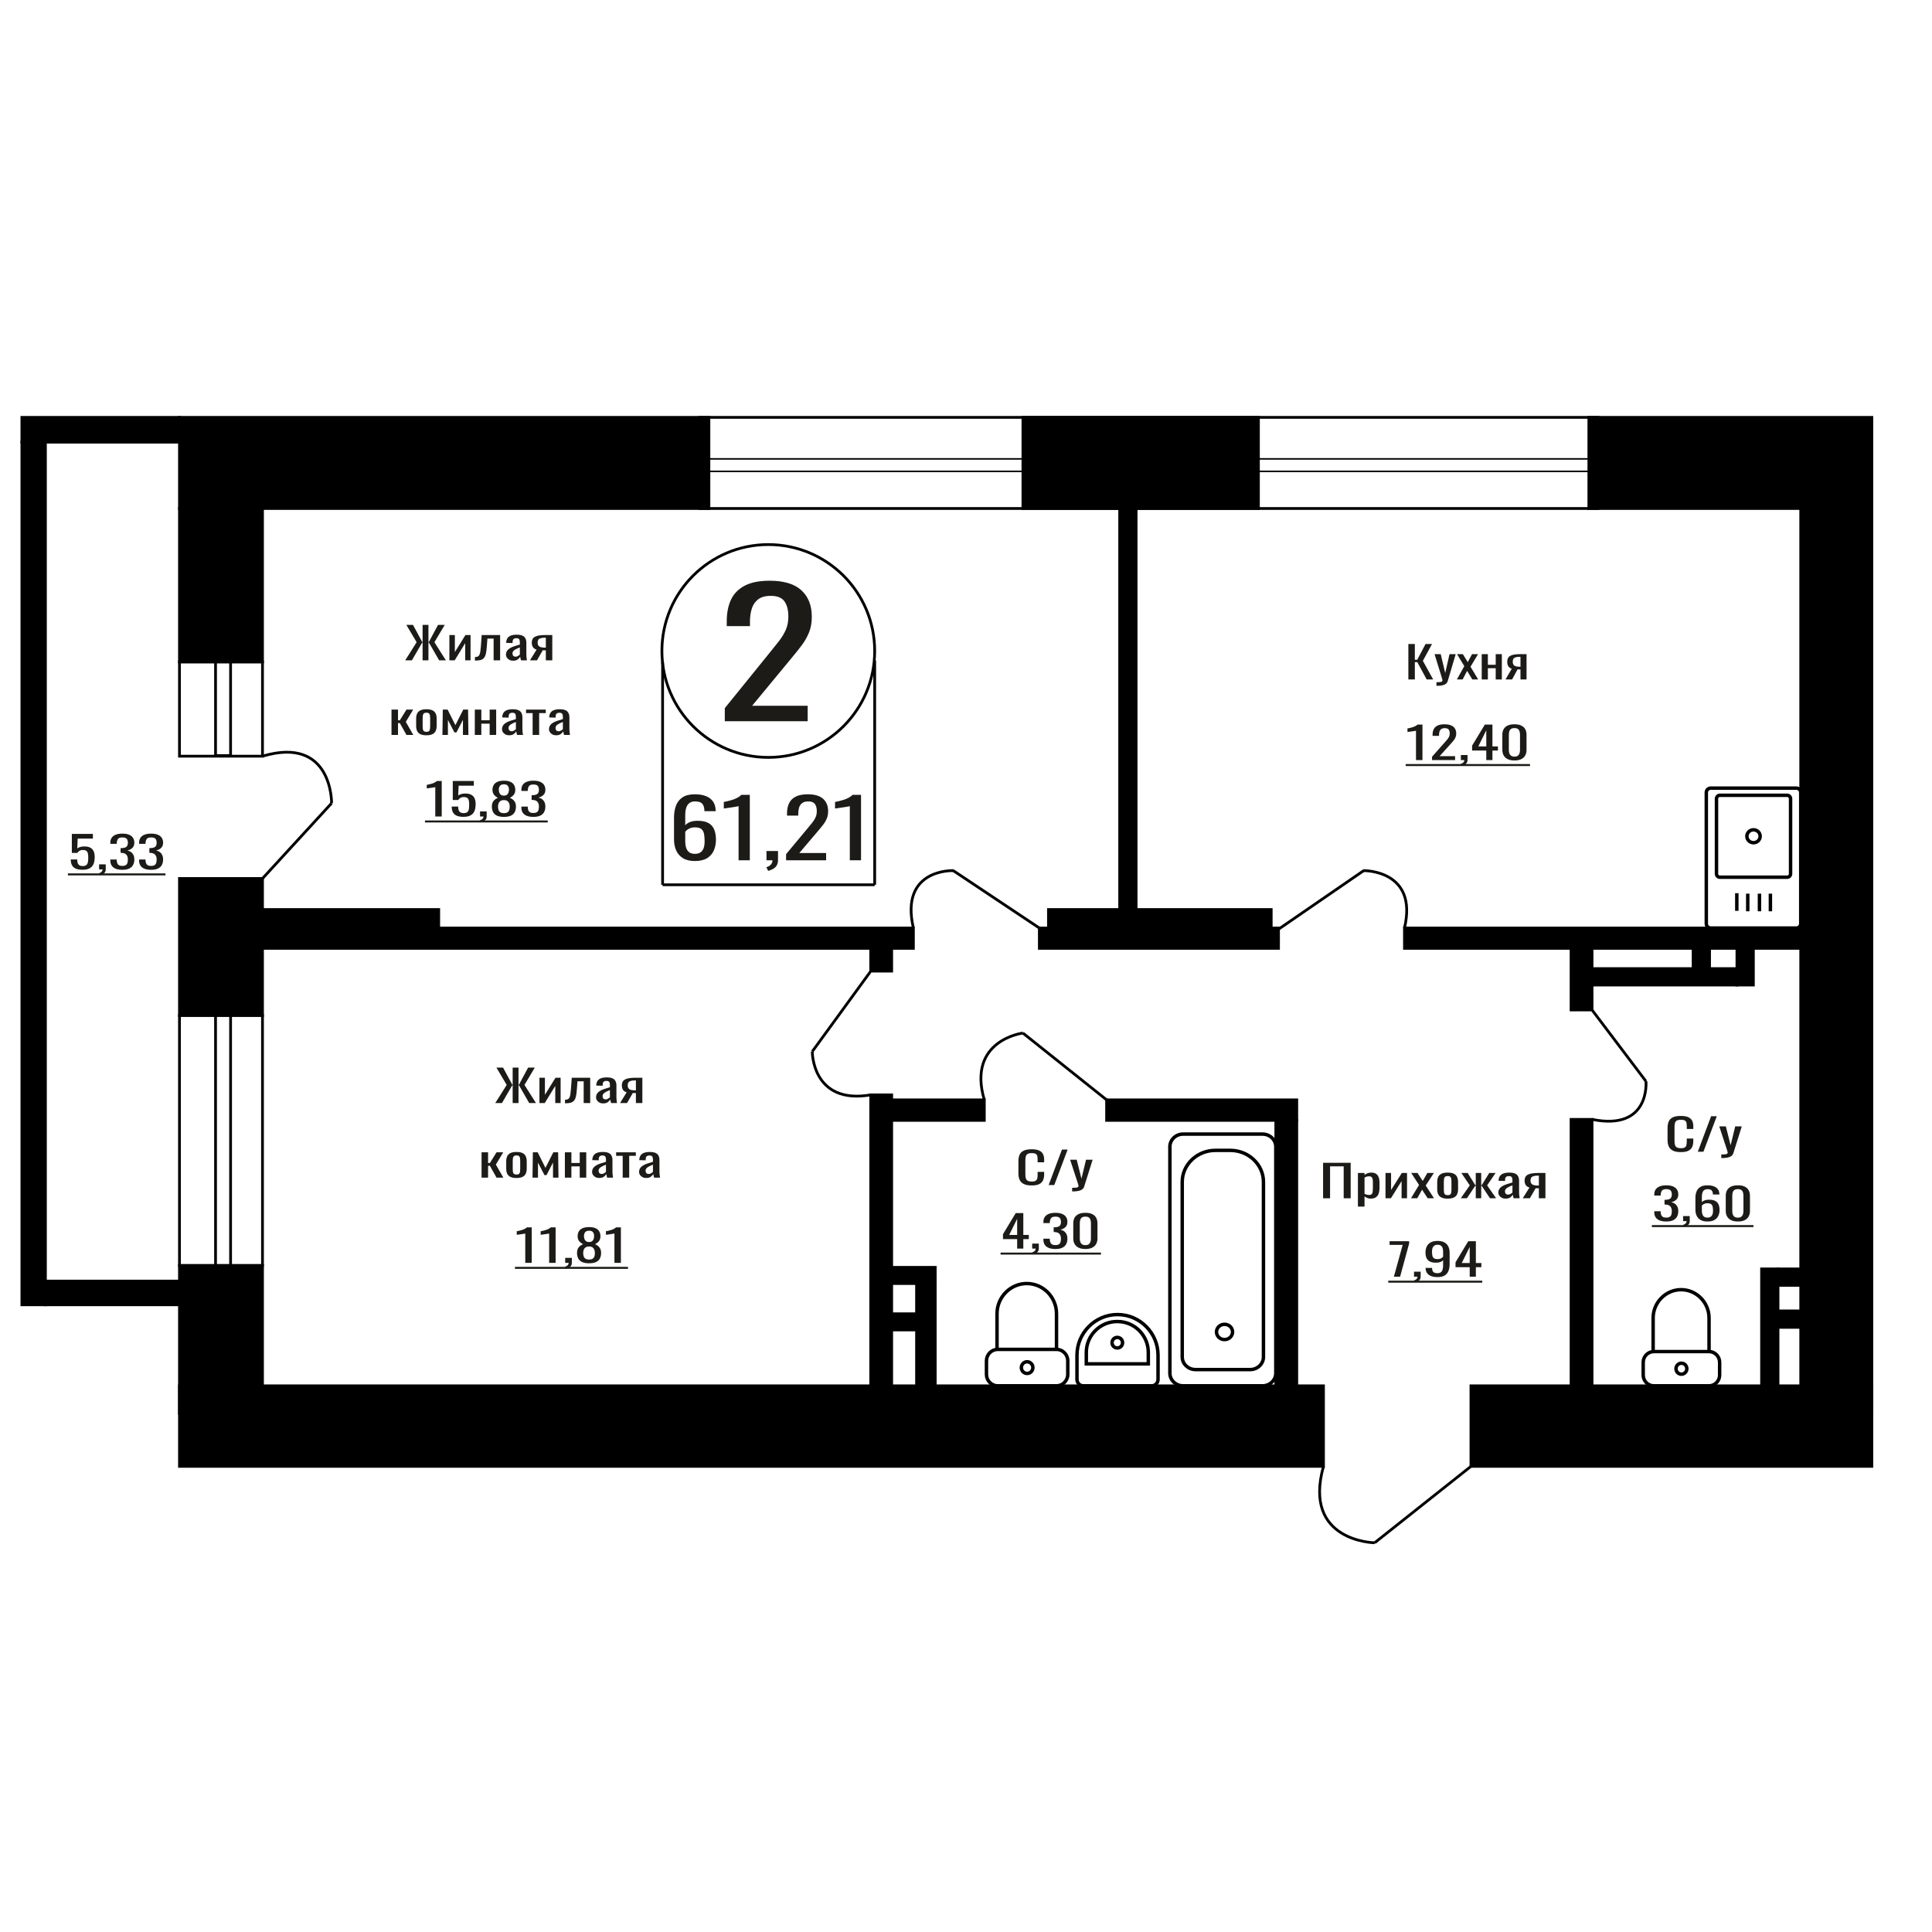 <?xml version="1.0" encoding="UTF-8"?>
<!DOCTYPE svg PUBLIC "-//W3C//DTD SVG 1.1//EN" "http://www.w3.org/Graphics/SVG/1.1/DTD/svg11.dtd">
<!-- Creator: CorelDRAW 2019 -->
<svg xmlns="http://www.w3.org/2000/svg" xml:space="preserve" width="140mm" height="140mm" version="1.1" style="shape-rendering:geometricPrecision; text-rendering:geometricPrecision; image-rendering:optimizeQuality; fill-rule:evenodd; clip-rule:evenodd"
viewBox="0 0 14000 14000"
 xmlns:xlink="http://www.w3.org/1999/xlink">
 <defs>
  <style type="text/css">
   <![CDATA[
    .str1 {stroke:black;stroke-width:25;stroke-miterlimit:22.926}
    .str0 {stroke:black;stroke-width:20;stroke-miterlimit:22.926}
    .fil1 {fill:none}
    .fil3 {fill:black}
    .fil2 {fill:#1C1B17}
    .fil0 {fill:#1C1B17;fill-rule:nonzero}
   ]]>
  </style>
 </defs>
 <g id="Слой_x0020_1">
  <polygon class="fil0" points="10205.53,4923.68 10205.53,4666.51 10252.47,4666.51 10252.47,4780.81 10269.9,4780.81 10330.13,4666.51 10377.07,4666.51 10310.61,4788.75 10385.38,4923.68 10338.44,4923.68 10270.32,4798.27 10252.47,4798.27 10252.47,4923.68 "/>
  <path id="1" class="fil0" d="M10409.04 4969.72l0 -26.04c10.79,0 19.37,-0.37 25.75,-1.11 6.37,-0.74 10.93,-2.12 13.71,-4.13 2.77,-2.01 4.14,-4.81 4.14,-8.41 0,-1.91 -0.97,-6.14 -2.9,-12.7 -1.94,-6.56 -4.02,-13.55 -6.23,-20.95l-48.18 -156.21 44.86 0 32.39 137.16 31.15 -137.16 44.85 0 -57.31 193.67c-2.48,8.89 -7.06,15.93 -13.71,21.11 -6.64,5.19 -15.16,8.95 -25.53,11.27 -10.39,2.33 -22.92,3.5 -37.6,3.5l-5.39 0z"/>
  <polygon id="2" class="fil0" points="10556.9,4923.68 10610.89,4827.16 10558.15,4740.17 10600.5,4740.17 10635.81,4798.27 10666.96,4740.17 10710.57,4740.17 10655.75,4831.29 10711.4,4923.68 10669.04,4923.68 10631.25,4861.45 10598.84,4923.68 "/>
  <polygon id="3" class="fil0" points="10737.14,4923.68 10737.14,4740.17 10781.59,4740.17 10781.59,4817.32 10838.49,4817.32 10838.49,4740.17 10882.93,4740.17 10882.93,4923.68 10838.49,4923.68 10838.49,4842.09 10781.59,4842.09 10781.59,4923.68 "/>
  <path id="4" class="fil0" d="M10909.51 4923.68l45.27 -77.79c-7.75,-2.32 -14.05,-5.82 -18.89,-10.47 -4.85,-4.66 -8.38,-10.37 -10.59,-17.15 -2.21,-6.77 -3.33,-14.39 -3.33,-22.86 0,-9.73 1.67,-18.09 4.99,-25.08 3.32,-6.98 8.58,-12.7 15.78,-17.14 7.2,-4.45 16.75,-7.73 28.66,-9.84 11.9,-2.12 26.58,-3.18 44.02,-3.18l46.52 0 0 183.51 -44.02 0 0 -72.39c-4.44,0 -8.17,-0.05 -11.22,-0.16 -3.04,-0.1 -6.37,-0.26 -9.96,-0.47l-39.46 73.02 -47.77 0zm103.42 -92.07c0.55,0 1.45,0 2.7,0 1.25,0 2.01,0 2.29,0l0 -72.07c-0.28,0 -1.04,0 -2.29,0 -1.25,0 -2.01,0 -2.28,0 -13.02,0 -23.32,1.21 -30.95,3.65 -7.61,2.43 -12.94,6.24 -15.99,11.43 -3.04,5.18 -4.56,12.12 -4.56,20.79 0,12.07 3.53,21.06 10.58,26.99 7.06,5.93 20.57,9 40.5,9.21z"/>
  <path class="fil0" d="M5252.15 5226.34l0 -94.71 323.84 -400.03c24.11,-29.91 46.37,-57.74 66.81,-83.49 20.44,-25.76 37.21,-52.97 50.31,-81.63 13.1,-28.66 19.65,-61.68 19.65,-99.07 0,-46.52 -9.43,-83.08 -28.29,-109.66 -18.88,-26.59 -51.89,-39.88 -99.04,-39.88 -39.82,0 -70.74,8.72 -92.76,26.17 -22.01,17.44 -37.2,40.29 -45.58,68.54 -8.38,28.24 -12.58,58.57 -12.58,90.97l0 33.65 -168.2 0 0 -34.9c0,-60.64 10.21,-112.78 30.65,-156.39 20.44,-43.62 53.45,-77.47 99.04,-101.57 45.59,-24.09 106.11,-36.14 181.57,-36.14 102.7,0 179.2,23.06 229.51,69.17 50.31,46.11 75.46,109.87 75.46,191.29 0,43.2 -6.56,81 -19.65,113.4 -13.11,32.4 -30.14,62.72 -51.09,90.97 -20.97,28.25 -44.03,57.33 -69.17,87.23l-292.4 353.92 402.44 0 0 112.16 -600.52 0z"/>
  <polygon class="fil0" points="9587.54,8683.18 9587.54,8426 9787.48,8426 9787.48,8683.18 9736.82,8683.18 9736.82,8451.72 9638.2,8451.72 9638.2,8683.18 "/>
  <path id="1" class="fil0" d="M9839.94 8743.51l0 -243.85 47.96 0 0 14.61c5.68,-4.66 12.55,-8.68 20.61,-12.07 8.08,-3.38 17.64,-5.08 28.69,-5.08 13.46,0 24.13,2.49 32.05,7.47 7.93,4.97 13.83,11.21 17.72,18.73 3.89,7.51 6.43,15.13 7.61,22.86 1.2,7.72 1.8,14.34 1.8,19.84l0 44.45c0,12.91 -1.8,25.14 -5.38,36.67 -3.59,11.54 -10.08,20.85 -19.5,27.94 -9.42,7.09 -22.63,10.64 -39.68,10.64 -9.26,0 -17.48,-1.64 -24.65,-4.92 -7.17,-3.28 -13.59,-7.04 -19.27,-11.27l0 73.98 -47.96 0zm82.48 -84.46c8.36,0 14.35,-2.17 17.93,-6.51 3.59,-4.34 5.82,-10.21 6.72,-17.62 0.89,-7.41 1.34,-15.56 1.34,-24.45l0 -44.45c0,-7.62 -0.59,-14.66 -1.79,-21.11 -1.2,-6.46 -3.74,-11.59 -7.62,-15.4 -3.89,-3.81 -10.01,-5.72 -18.37,-5.72 -6.29,0 -12.26,0.96 -17.93,2.86 -5.69,1.91 -10.62,4.13 -14.8,6.67l0 117.47c4.48,2.33 9.56,4.29 15.23,5.88 5.68,1.59 12.12,2.38 19.29,2.38z"/>
  <polygon id="2" class="fil0" points="10039.88,8683.18 10039.88,8499.66 10080.22,8499.66 10080.22,8623.17 10158.23,8499.66 10195.88,8499.66 10195.88,8683.18 10156.43,8683.18 10156.43,8558.72 10078.88,8683.18 "/>
  <polygon id="3" class="fil0" points="10224.57,8683.18 10282.84,8586.66 10225.91,8499.66 10271.64,8499.66 10309.74,8557.77 10343.37,8499.66 10390.43,8499.66 10331.26,8590.79 10391.33,8683.18 10345.6,8683.18 10304.81,8620.95 10269.85,8683.18 "/>
  <path id="4" class="fil0" d="M10490.41 8685.72c-19.13,0 -34.23,-2.75 -45.28,-8.26 -11.06,-5.5 -18.91,-13.33 -23.54,-23.49 -4.63,-10.16 -6.95,-22.12 -6.95,-35.88l0 -53.34c0,-13.76 2.32,-25.72 6.95,-35.88 4.63,-10.16 12.48,-17.99 23.54,-23.49 11.05,-5.5 26.15,-8.26 45.28,-8.26 19.12,0 34.14,2.76 45.05,8.26 10.9,5.5 18.68,13.33 23.31,23.49 4.63,10.16 6.95,22.12 6.95,35.88l0 53.34c0,13.76 -2.32,25.72 -6.95,35.88 -4.63,10.16 -12.41,17.99 -23.31,23.49 -10.91,5.51 -25.93,8.26 -45.05,8.26zm0 -25.08c9.26,0 15.75,-1.91 19.5,-5.72 3.72,-3.81 5.97,-8.83 6.72,-15.08 0.75,-6.24 1.13,-12.75 1.13,-19.53l0 -57.46c0,-6.99 -0.38,-13.55 -1.13,-19.69 -0.75,-6.14 -3,-11.16 -6.72,-15.08 -3.75,-3.91 -10.24,-5.87 -19.5,-5.87 -9.26,0 -15.84,1.96 -19.73,5.87 -3.88,3.92 -6.2,8.94 -6.94,15.08 -0.75,6.14 -1.13,12.7 -1.13,19.69l0 57.46c0,6.78 0.38,13.29 1.13,19.53 0.74,6.25 3.06,11.27 6.94,15.08 3.89,3.81 10.47,5.72 19.73,5.72z"/>
  <polygon id="5" class="fil0" points="10585.44,8683.18 10650.45,8589.52 10589.48,8499.66 10635.2,8499.66 10690.35,8587.93 10693.94,8587.93 10693.94,8499.66 10733.38,8499.66 10733.38,8587.93 10736.97,8587.93 10791.65,8499.66 10837.39,8499.66 10776.42,8589.52 10841.41,8683.18 10797.03,8683.18 10736.97,8593.01 10733.38,8593.01 10733.38,8683.18 10693.94,8683.18 10693.94,8593.01 10689.9,8593.01 10629.82,8683.18 "/>
  <path id="6" class="fil0" d="M10909.56 8685.72c-10.16,0 -19.13,-2.06 -26.89,-6.19 -7.78,-4.13 -13.91,-9.42 -18.39,-15.88 -4.49,-6.45 -6.72,-13.28 -6.72,-20.48 0,-11.43 2.69,-21.06 8.07,-28.89 5.37,-7.83 12.77,-14.44 22.19,-19.84 9.4,-5.4 20.32,-10.11 32.71,-14.13 12.42,-4.02 25.49,-7.94 39.24,-11.75l0 -13.02c0,-7.4 -0.61,-13.54 -1.79,-18.41 -1.2,-4.87 -3.67,-8.52 -7.4,-10.95 -3.74,-2.44 -9.35,-3.66 -16.82,-3.66 -6.58,0 -11.87,1.06 -15.91,3.18 -4.04,2.12 -6.94,5.13 -8.74,9.05 -1.79,3.91 -2.69,8.52 -2.69,13.81l0 9.21 -47.52 -1.27c0.6,-20.32 7.18,-35.3 19.73,-44.93 12.55,-9.63 31.98,-14.45 58.27,-14.45 25.71,0 43.94,4.98 54.7,14.93 10.76,9.95 16.13,24.34 16.13,43.18l0 83.82c0,5.71 0.23,11.22 0.67,16.51 0.45,5.29 1.04,10.21 1.79,14.76 0.75,4.55 1.43,8.84 2.02,12.86l-43.92 0c-0.91,-3.39 -2.02,-7.67 -3.36,-12.86 -1.36,-5.18 -2.32,-9.89 -2.93,-14.13 -2.98,7.2 -8.74,13.92 -17.25,20.16 -8.51,6.25 -20.25,9.37 -35.19,9.37zm18.82 -29.21c4.79,0 9.27,-0.95 13.46,-2.86 4.18,-1.9 7.91,-4.07 11.2,-6.51 3.29,-2.43 5.53,-4.39 6.73,-5.87l0 -52.07c-7.48,2.96 -14.5,5.93 -21.08,8.89 -6.56,2.96 -12.32,6.09 -17.25,9.37 -4.93,3.28 -8.83,6.98 -11.66,11.11 -2.84,4.13 -4.25,8.84 -4.25,14.13 0,7.41 1.93,13.23 5.83,17.46 3.88,4.23 9.56,6.35 17.02,6.35z"/>
  <path id="7" class="fil0" d="M11034.19 8683.18l48.86 -77.79c-8.36,-2.33 -15.17,-5.82 -20.39,-10.48 -5.24,-4.65 -9.05,-10.37 -11.44,-17.14 -2.38,-6.77 -3.58,-14.39 -3.58,-22.86 0,-9.74 1.79,-18.1 5.38,-25.08 3.58,-6.99 9.26,-12.7 17.04,-17.15 7.76,-4.44 18.07,-7.72 30.92,-9.84 12.85,-2.12 28.69,-3.18 47.52,-3.18l50.21 0 0 183.52 -47.52 0 0 -72.39c-4.78,0 -8.81,-0.05 -12.1,-0.16 -3.29,-0.1 -6.88,-0.26 -10.76,-0.48l-42.59 73.03 -51.55 0zm111.62 -92.08c0.6,0 1.56,0 2.92,0 1.34,0 2.16,0 2.46,0l0 -72.07c-0.3,0 -1.12,0 -2.46,0 -1.36,0 -2.18,0 -2.47,0 -14.05,0 -25.18,1.22 -33.39,3.65 -8.22,2.44 -13.98,6.25 -17.27,11.43 -3.29,5.19 -4.93,12.12 -4.93,20.8 0,12.06 3.81,21.06 11.44,26.99 7.61,5.92 22.18,8.99 43.7,9.2z"/>
  <ellipse class="fil1 str0" cx="5567.35" cy="4717.27" rx="770.96" ry="771.11"/>
  <line class="fil1 str0" x1="4801.43" y1="4795.62" x2="4801.43" y2= "6411.51" />
  <line class="fil1 str0" x1="6338.31" y1="4785.61" x2="6338.31" y2= "6411.5" />
  <path class="fil0" d="M5035.37 6239.37c-35.45,0 -64.32,-6.93 -86.6,-20.78 -22.27,-13.86 -38.61,-32.59 -48.99,-56.21 -10.38,-23.61 -15.57,-49.86 -15.57,-78.74l0 -159.83c0,-30.83 4.56,-58.93 13.66,-84.3 9.12,-25.37 24.69,-45.67 46.73,-60.89 22.03,-15.22 52.28,-22.83 90.77,-22.83 31.9,0 58.87,4.49 80.9,13.46 22.03,8.98 38.99,22.05 50.9,39.23 11.9,17.17 18.1,38.05 18.6,62.64 0,0.78 0.13,1.85 0.38,3.22 0.26,1.37 0.39,2.64 0.39,3.81l-82.04 0c0,-23.03 -4.82,-40.59 -14.44,-52.69 -9.62,-12.1 -27.85,-18.15 -54.69,-18.15 -14.69,0 -27.35,3.61 -37.98,10.83 -10.64,7.22 -18.62,18.24 -23.92,33.08 -5.32,14.83 -7.98,33.95 -7.98,57.37l0 72.01c8.09,-9.76 19.61,-17.66 34.56,-23.71 14.93,-6.05 33.29,-9.08 55.07,-9.08 33.93,0 60.51,5.66 79.75,16.98 19.26,11.32 32.92,27.23 41.03,47.72 8.1,20.49 12.16,44.59 12.16,72.3 0,28.49 -5.08,54.45 -15.2,77.87 -10.13,23.41 -26.34,42.05 -48.61,55.91 -22.28,13.85 -51.92,20.78 -88.88,20.78zm0 -52.11c18.23,0 32.41,-4 42.54,-12 10.12,-8 17.34,-18.63 21.65,-31.9 4.3,-13.27 6.46,-27.72 6.46,-43.33 0,-18.73 -1.15,-36.1 -3.43,-52.1 -2.27,-16.01 -8.22,-28.79 -17.85,-38.35 -9.62,-9.56 -26.08,-14.34 -49.37,-14.34 -11.15,0 -21.27,1.56 -30.39,4.68 -9.11,3.12 -16.96,7.12 -23.55,12 -6.58,4.88 -11.9,10.05 -15.94,15.52l0 70.84c0,16 2.15,30.83 6.46,44.49 4.29,13.66 11.51,24.49 21.64,32.49 10.13,8 24.05,12 41.78,12z"/>
  <path id="1" class="fil0" d="M5352.12 6234.1l0 -392.25c-0.5,0.39 -6.2,1.56 -17.08,3.51 -10.89,1.95 -23.18,3.9 -36.84,5.86 -13.67,1.95 -25.83,3.7 -36.47,5.26 -10.63,1.57 -16.21,2.35 -16.71,2.35l0 -47.42c8.61,-1.57 18.62,-3.71 30.01,-6.44 11.39,-2.74 23.04,-6.05 34.94,-9.96 11.9,-3.9 23.29,-8.78 34.17,-14.63 10.9,-5.86 20.14,-12.69 27.73,-20.49l61.54 0 0 474.21 -81.29 0z"/>
  <path id="2" class="fil0" d="M5566.34 6310.79l-12.91 -26.93c13.68,-3.51 24.43,-9.66 32.28,-18.44 7.85,-8.78 11.77,-19.22 11.77,-31.32l-43.3 0 0 -67.33 83.56 0 0 66.16c0,20.69 -5.83,37.18 -17.46,49.47 -11.65,12.29 -29.63,21.76 -53.94,28.39z"/>
  <path id="3" class="fil0" d="M5696.23 6234.1l0 -44.49 156.49 -187.93c11.64,-14.05 22.41,-27.13 32.28,-39.23 9.88,-12.1 17.97,-24.88 24.31,-38.35 6.33,-13.46 9.49,-28.98 9.49,-46.54 0,-21.86 -4.55,-39.03 -13.67,-51.52 -9.11,-12.49 -25.07,-18.73 -47.85,-18.73 -19.25,0 -34.19,4.1 -44.82,12.29 -10.64,8.2 -17.98,18.93 -22.03,32.2 -4.05,13.27 -6.07,27.52 -6.07,42.74l0 15.81 -81.29 0 0 -16.4c0,-28.49 4.94,-52.98 14.82,-73.47 9.87,-20.49 25.82,-36.4 47.85,-47.71 22.03,-11.32 51.27,-16.98 87.73,-16.98 49.63,0 86.6,10.83 110.91,32.49 24.31,21.66 36.46,51.62 36.46,89.87 0,20.29 -3.16,38.05 -9.49,53.27 -6.34,15.22 -14.56,29.47 -24.7,42.74 -10.12,13.27 -21.26,26.93 -33.42,40.98l-141.28 166.27 194.46 0 0 52.69 -290.18 0z"/>
  <path id="4" class="fil0" d="M6158.09 6234.1l0 -392.25c-0.51,0.39 -6.21,1.56 -17.09,3.51 -10.89,1.95 -23.18,3.9 -36.84,5.86 -13.67,1.95 -25.83,3.7 -36.47,5.26 -10.63,1.57 -16.21,2.35 -16.71,2.35l0 -47.42c8.61,-1.57 18.62,-3.71 30.01,-6.44 11.39,-2.74 23.04,-6.05 34.94,-9.96 11.9,-3.9 23.29,-8.78 34.18,-14.63 10.9,-5.86 20.13,-12.69 27.72,-20.49l61.54 0 0 474.21 -81.28 0z"/>
  <polygon class="fil0" points="10100.53,9251.44 10164.36,9020.93 10069.5,9020.93 10069.5,8994.26 10211.15,8994.26 10211.15,9010.77 10145.56,9251.44 "/>
  <path id="1" class="fil0" d="M10253.56 9293.03l-7.44 -14.6c7.88,-1.91 14.06,-5.24 18.58,-10 4.51,-4.77 6.78,-10.43 6.78,-16.99l-24.92 0 0 -36.51 48.09 0 0 35.87c0,11.22 -3.35,20.17 -10.06,26.83 -6.7,6.67 -17.04,11.8 -31.03,15.4z"/>
  <path id="2" class="fil0" d="M10417.5 9254.3c-18.37,0 -34.03,-2.49 -47,-7.46 -12.97,-4.98 -22.81,-12.23 -29.51,-21.75 -6.7,-9.53 -10.2,-21.06 -10.49,-34.61 0,-0.42 0,-0.9 0,-1.43 0,-0.53 0,-1 0,-1.43l46.78 0c0,12.28 2.77,21.75 8.3,28.42 5.54,6.67 16.32,10 32.36,10 8.74,0 16.03,-1.96 21.85,-5.87 5.83,-3.92 10.21,-9.95 13.12,-18.1 2.91,-8.15 4.37,-18.47 4.37,-30.96l0 -39.05c-4.37,5.29 -10.85,9.58 -19.46,12.86 -8.59,3.28 -19.3,4.92 -32.12,4.92 -19.54,0 -34.84,-3.12 -45.91,-9.37 -11.08,-6.24 -18.88,-14.92 -23.39,-26.03 -4.52,-11.11 -6.78,-24.08 -6.78,-38.9 0,-15.66 2.92,-29.79 8.74,-42.38 5.83,-12.6 15.23,-22.6 28.2,-30.01 12.98,-7.4 29.95,-11.11 50.94,-11.11 20.39,0 37.01,3.76 49.83,11.27 12.84,7.52 22.23,17.62 28.2,30.32 5.98,12.7 8.97,26.89 8.97,42.55l0 86.36c0,16.51 -2.62,31.75 -7.87,45.72 -5.24,13.97 -14.14,25.14 -26.67,33.5 -12.53,8.36 -30.02,12.54 -52.46,12.54zm0 -130.18c10.2,0 18.51,-1.85 24.92,-5.55 6.41,-3.71 11.36,-7.78 14.86,-12.23l0 -38.1c0,-8.89 -1.17,-16.98 -3.5,-24.29 -2.32,-7.3 -6.41,-13.12 -12.24,-17.46 -5.82,-4.34 -13.84,-6.51 -24.04,-6.51 -10.2,0 -18.29,2.22 -24.26,6.67 -5.98,4.44 -10.21,10.21 -12.69,17.3 -2.47,7.09 -3.71,14.87 -3.71,23.34 0,10.16 0.66,19.58 1.97,28.26 1.3,8.68 4.8,15.61 10.49,20.79 5.69,5.19 15.08,7.78 28.2,7.78z"/>
  <path id="3" class="fil0" d="M10650.08 9251.44l0 -68.9 -102.73 0 0 -35.56 92.24 -152.72 55.09 0 0 158.12 39.79 0 0 30.16 -39.79 0 0 68.9 -44.6 0zm-57.7 -99.06l57.7 0 0 -116.84 -57.7 116.84z"/>
  <polygon id="4" class="fil2" points="10059.87,9280.3 10741.02,9280.3 10741.02,9294.73 10059.87,9294.73 "/>
  <path class="fil0" d="M7476.1 8590.24c-25.35,0 -45.01,-3.81 -59,-11.43 -14.01,-7.62 -23.72,-17.89 -29.18,-30.8 -5.44,-12.91 -8.17,-27.31 -8.17,-43.18l0 -90.81c0,-17.35 2.73,-32.49 8.17,-45.4 5.46,-12.91 15.17,-22.91 29.18,-30 13.99,-7.09 33.65,-10.64 59,-10.64 22.38,0 40.13,2.97 53.24,8.89 13.12,5.93 22.55,14.4 28.29,25.4 5.75,11.01 8.63,24.24 8.63,39.69l0 20.32 -47.3 0 0 -18.1c0,-9.52 -0.65,-17.94 -1.99,-25.24 -1.32,-7.3 -4.93,-12.96 -10.82,-16.99 -5.9,-4.02 -15.77,-6.03 -29.62,-6.03 -14.14,0 -24.45,2.17 -30.93,6.51 -6.48,4.34 -10.69,10.48 -12.59,18.42 -1.92,7.93 -2.87,17.19 -2.87,27.78l0 101.91c0,12.92 1.46,23.13 4.41,30.64 2.95,7.52 7.81,12.86 14.59,16.04 6.78,3.17 15.91,4.76 27.39,4.76 13.56,0 23.28,-2.17 29.18,-6.51 5.89,-4.34 9.58,-10.32 11.05,-17.94 1.46,-7.62 2.2,-16.51 2.2,-26.67l0 -19.05 47.3 0 0 19.05c0,15.67 -2.66,29.48 -7.96,41.44 -5.31,11.96 -14.44,21.27 -27.4,27.94 -12.97,6.66 -31.23,10 -54.8,10z"/>
  <polygon id="1" class="fil0" points="7598.96,8587.38 7695.29,8330.2 7736.4,8330.2 7639.62,8587.38 "/>
  <path id="2" class="fil0" d="M7769.11 8633.42l0 -26.04c11.48,0 20.61,-0.37 27.39,-1.11 6.78,-0.74 11.64,-2.12 14.59,-4.13 2.95,-2.01 4.43,-4.81 4.43,-8.41 0,-1.9 -1.05,-6.14 -3.11,-12.7 -2.06,-6.56 -4.27,-13.55 -6.62,-20.96l-51.27 -156.21 47.73 0 34.48 137.16 33.14 -137.16 47.73 0 -60.99 193.68c-2.65,8.89 -7.51,15.93 -14.58,21.11 -7.07,5.19 -16.13,8.95 -27.18,11.28 -11.05,2.32 -24.39,3.49 -39.99,3.49l-5.75 0z"/>
  <path class="fil1 str1" d="M7655.88 10042.24l-425.98 0c-44.89,0 -81.61,-37.26 -81.61,-82.81l0 -98.46c0,-45.54 36.72,-82.81 81.61,-82.81l425.98 0c44.88,0 81.6,37.27 81.6,82.81l0 98.46c0,45.55 -36.72,82.81 -81.6,82.81zm0 -264.08l-431.08 0 0 -258.53c0,-120.3 96.99,-218.72 215.54,-218.72l0 0c118.55,0 215.54,98.42 215.54,218.72l0 258.53zm-212.99 174.43c-23.07,0 -41.77,-18.98 -41.77,-42.39 0,-23.41 18.7,-42.39 41.77,-42.39 23.07,0 41.77,18.98 41.77,42.39 0,23.41 -18.7,42.39 -41.77,42.39z"/>
  <path class="fil1 str1" d="M12364.53 5742.09l0 951.71c0,17.07 14.37,31.04 31.93,31.04l620.41 0c17.56,0 31.93,-13.97 31.93,-31.04l0 -951.71c0,-17.07 -14.37,-31.05 -31.93,-31.05l-620.41 0c-17.56,0 -31.93,13.98 -31.93,31.05zm73.69 45.26l0 544.97c0,13.4 11.27,24.36 25.05,24.36l486.78 0c13.79,0 25.06,-10.96 25.06,-24.36l0 -544.97c0,-13.4 -11.27,-24.36 -25.06,-24.36l-486.78 0c-13.78,0 -25.05,10.96 -25.05,24.36zm220.29 272.48c0,25.86 21.56,46.83 48.15,46.83 26.6,0 48.15,-20.97 48.15,-46.83 0,-25.85 -21.55,-46.81 -48.15,-46.81 -26.59,0 -48.15,20.96 -48.15,46.81zm-72.9 412.59l0 127.62m79.23 -124.07l0 127.61m84.89 -127.61l0 127.61m79.23 -127.61l0 127.61"/>
  <path class="fil0" d="M598.37 6302.63c-21.28,0 -38.19,-2.96 -50.72,-8.89 -12.53,-5.93 -21.49,-14.5 -26.87,-25.72 -5.4,-11.22 -8.1,-24.55 -8.1,-40l46.79 0c0,7.62 0.87,15.08 2.61,22.38 1.75,7.3 5.47,13.34 11.16,18.1 5.67,4.76 14.35,7.14 26.01,7.14 12.82,0 22,-2.7 27.54,-8.09 5.53,-5.4 9.03,-12.7 10.49,-21.91 1.46,-9.21 2.19,-19.63 2.19,-31.28 0,-11.64 -0.88,-21.53 -2.63,-29.68 -1.75,-8.15 -5.38,-14.39 -10.92,-18.73 -5.55,-4.34 -14.29,-6.51 -26.23,-6.51 -9.62,0 -17.79,2.17 -24.48,6.51 -6.71,4.34 -11.67,9.26 -14.87,14.76l-39.78 0 0 -137.8 152.58 0 0 33.98 -110.17 0 -3.07 71.12c5.83,-4.45 13.04,-7.94 21.64,-10.48 8.59,-2.54 18.44,-3.81 29.51,-3.81 19.24,0 34.31,3.28 45.25,9.84 10.93,6.56 18.66,15.56 23.17,26.99 4.52,11.43 6.78,24.55 6.78,39.37 0,13.12 -1.31,25.35 -3.94,36.67 -2.62,11.33 -7.22,21.17 -13.77,29.53 -6.56,8.36 -15.52,14.87 -26.88,19.52 -11.37,4.66 -25.8,6.99 -43.29,6.99z"/>
  <path id="1" class="fil0" d="M725.16 6341.68l-7.44 -14.6c7.88,-1.91 14.06,-5.24 18.58,-10 4.52,-4.77 6.79,-10.43 6.79,-16.99l-24.92 0 0 -36.51 48.08 0 0 35.87c0,11.22 -3.35,20.17 -10.05,26.83 -6.71,6.67 -17.05,11.8 -31.04,15.4z"/>
  <path id="2" class="fil0" d="M886.05 6302.95c-19.24,0 -35.28,-2.65 -48.1,-7.94 -12.82,-5.29 -22.45,-12.91 -28.85,-22.86 -6.42,-9.95 -9.62,-21.7 -9.62,-35.24l0 -8.58 46.34 0c0,0.85 0,1.75 0,2.7 0,0.96 0,1.96 0,3.02 0.29,7.62 1.53,14.5 3.71,20.64 2.19,6.14 6.13,11 11.81,14.6 5.68,3.6 13.91,5.4 24.71,5.4 11.36,0 19.95,-1.96 25.79,-5.87 5.82,-3.92 9.76,-9.48 11.8,-16.67 2.04,-7.2 3.05,-15.45 3.05,-24.77 0,-13.54 -3.41,-24.6 -10.27,-33.18 -6.84,-8.57 -18.86,-13.28 -36.06,-14.13 -0.88,-0.21 -1.97,-0.31 -3.28,-0.31 -1.32,0 -2.41,0 -3.27,0l0 -33.98c0.86,0 1.88,0 3.05,0 1.16,0 2.19,0 3.06,0 16.62,-0.42 28.56,-3.59 35.86,-9.52 7.28,-5.93 10.91,-15.77 10.91,-29.53 0,-11.64 -2.69,-20.95 -8.08,-27.94 -5.4,-6.98 -16.11,-10.48 -32.14,-10.48 -16.02,0 -26.65,3.87 -31.9,11.59 -5.25,7.73 -8.17,17.62 -8.75,29.69 0,0.85 0,1.75 0,2.7 0,0.95 0,1.85 0,2.7l-46.34 0 0 -8.58c0,-13.75 3.2,-25.5 9.62,-35.24 6.4,-9.73 16.1,-17.25 29.07,-22.54 12.97,-5.29 29.07,-7.94 48.3,-7.94 19.53,0 35.71,2.65 48.54,7.94 12.82,5.29 22.43,12.86 28.85,22.7 6.42,9.84 9.62,21.64 9.62,35.4 0,15.45 -4.59,27.84 -13.78,37.15 -9.17,9.31 -21.49,15.66 -36.93,19.05 10.78,2.33 19.88,6.35 27.32,12.06 7.44,5.72 13.19,12.97 17.27,21.75 4.07,8.79 6.12,19 6.12,30.64 0,15.24 -2.91,28.52 -8.74,39.85 -5.84,11.32 -15.16,20.11 -27.98,26.35 -12.83,6.25 -29.73,9.37 -50.71,9.37z"/>
  <path id="3" class="fil0" d="M1094.59 6302.95c-19.24,0 -35.28,-2.65 -48.1,-7.94 -12.82,-5.29 -22.44,-12.91 -28.85,-22.86 -6.41,-9.95 -9.62,-21.7 -9.62,-35.24l0 -8.58 46.35 0c0,0.85 0,1.75 0,2.7 0,0.96 0,1.96 0,3.02 0.29,7.62 1.53,14.5 3.7,20.64 2.19,6.14 6.13,11 11.82,14.6 5.67,3.6 13.9,5.4 24.7,5.4 11.36,0 19.95,-1.96 25.79,-5.87 5.83,-3.92 9.76,-9.48 11.8,-16.67 2.04,-7.2 3.06,-15.45 3.06,-24.77 0,-13.54 -3.42,-24.6 -10.27,-33.18 -6.85,-8.57 -18.87,-13.28 -36.07,-14.13 -0.88,-0.21 -1.97,-0.31 -3.27,-0.31 -1.33,0 -2.41,0 -3.28,0l0 -33.98c0.87,0 1.88,0 3.06,0 1.15,0 2.18,0 3.05,0 16.62,-0.42 28.56,-3.59 35.86,-9.52 7.28,-5.93 10.92,-15.77 10.92,-29.53 0,-11.64 -2.7,-20.95 -8.08,-27.94 -5.4,-6.98 -16.12,-10.48 -32.14,-10.48 -16.03,0 -26.66,3.87 -31.91,11.59 -5.24,7.73 -8.16,17.62 -8.74,29.69 0,0.85 0,1.75 0,2.7 0,0.95 0,1.85 0,2.7l-46.35 0 0 -8.58c0,-13.75 3.21,-25.5 9.62,-35.24 6.41,-9.73 16.1,-17.25 29.07,-22.54 12.97,-5.29 29.07,-7.94 48.31,-7.94 19.52,0 35.7,2.65 48.54,7.94 12.81,5.29 22.43,12.86 28.84,22.7 6.42,9.84 9.63,21.64 9.63,35.4 0,15.45 -4.6,27.84 -13.79,37.15 -9.17,9.31 -21.49,15.66 -36.93,19.05 10.79,2.33 19.89,6.35 27.32,12.06 7.44,5.72 13.19,12.97 17.27,21.75 4.08,8.79 6.13,19 6.13,30.64 0,15.24 -2.92,28.52 -8.75,39.85 -5.83,11.32 -15.16,20.11 -27.98,26.35 -12.83,6.25 -29.73,9.37 -50.71,9.37z"/>
  <polygon id="4" class="fil2" points="492.13,6328.95 1199.07,6328.95 1199.07,6343.38 492.13,6343.38 "/>
  <path class="fil1 str1" d="M9059.34 9924.43l-396.29 0c-52.87,0 -96.13,-41.12 -96.13,-91.38l0 -1268.53c0,-125.66 108.15,-228.47 240.32,-228.47l107.9 0c132.19,0 240.33,102.81 240.33,228.47l0 1268.53c0,50.26 -43.26,91.38 -96.13,91.38zm89.51 117.8l-575.3 0c-52.87,0 -96.13,-41.13 -96.13,-91.38l0 -1641.46c0,-50.26 43.26,-91.38 96.13,-91.38l575.3 0c52.87,0 96.13,41.12 96.13,91.38l0 1641.46c0,50.25 -43.26,91.38 -96.13,91.38zm-275.4 -335.13c-32.16,0 -58.24,-24.78 -58.24,-55.36 0,-30.58 26.08,-55.37 58.24,-55.37 32.17,0 58.24,24.79 58.24,55.37 0,30.58 -26.07,55.36 -58.24,55.36z"/>
  <path class="fil0" d="M7370.72 9047.86l0 -68.9 -102.73 0 0 -35.56 92.24 -152.72 55.09 0 0 158.12 39.78 0 0 30.16 -39.78 0 0 68.9 -44.6 0zm-57.71 -99.06l57.71 0 0 -116.84 -57.71 116.84z"/>
  <path id="1" class="fil0" d="M7486.58 9089.45l-7.43 -14.6c7.87,-1.91 14.05,-5.24 18.57,-10 4.52,-4.77 6.79,-10.43 6.79,-16.99l-24.92 0 0 -36.51 48.08 0 0 35.87c0,11.22 -3.35,20.17 -10.05,26.83 -6.71,6.67 -17.05,11.8 -31.04,15.4z"/>
  <path id="2" class="fil0" d="M7647.47 9050.72c-19.24,0 -35.28,-2.65 -48.1,-7.94 -12.82,-5.29 -22.45,-12.91 -28.85,-22.86 -6.42,-9.95 -9.62,-21.7 -9.62,-35.24l0 -8.58 46.35 0c0,0.85 0,1.75 0,2.7 0,0.96 0,1.96 0,3.02 0.28,7.62 1.52,14.5 3.7,20.64 2.19,6.14 6.13,11 11.81,14.6 5.68,3.6 13.91,5.4 24.71,5.4 11.36,0 19.95,-1.96 25.79,-5.87 5.82,-3.92 9.76,-9.48 11.8,-16.67 2.04,-7.2 3.06,-15.45 3.06,-24.77 0,-13.54 -3.42,-24.6 -10.28,-33.18 -6.84,-8.57 -18.86,-13.28 -36.06,-14.13 -0.88,-0.21 -1.97,-0.31 -3.28,-0.31 -1.32,0 -2.41,0 -3.27,0l0 -33.98c0.86,0 1.88,0 3.05,0 1.16,0 2.19,0 3.06,0 16.62,-0.42 28.56,-3.59 35.86,-9.52 7.28,-5.93 10.92,-15.77 10.92,-29.53 0,-11.64 -2.7,-20.95 -8.09,-27.94 -5.4,-6.98 -16.11,-10.48 -32.14,-10.48 -16.02,0 -26.65,3.87 -31.9,11.59 -5.25,7.73 -8.17,17.62 -8.74,29.69 0,0.85 0,1.75 0,2.7 0,0.95 0,1.85 0,2.7l-46.35 0 0 -8.58c0,-13.75 3.2,-25.5 9.62,-35.24 6.4,-9.73 16.1,-17.25 29.07,-22.54 12.97,-5.29 29.07,-7.94 48.3,-7.94 19.53,0 35.71,2.65 48.54,7.94 12.82,5.29 22.43,12.86 28.85,22.7 6.42,9.84 9.62,21.64 9.62,35.4 0,15.45 -4.59,27.84 -13.78,37.15 -9.17,9.31 -21.49,15.66 -36.93,19.05 10.78,2.33 19.88,6.35 27.32,12.06 7.44,5.72 13.19,12.97 17.27,21.75 4.07,8.79 6.12,19 6.12,30.64 0,15.24 -2.91,28.52 -8.74,39.85 -5.84,11.32 -15.16,20.11 -27.98,26.35 -12.83,6.25 -29.73,9.37 -50.71,9.37z"/>
  <path id="3" class="fil0" d="M7865.18 9050.72c-20.1,0 -36.64,-3.28 -49.61,-9.85 -12.97,-6.56 -22.6,-15.55 -28.86,-26.98 -6.27,-11.43 -9.39,-24.45 -9.39,-39.06l0 -110.8c0,-15.03 3.05,-28.21 9.17,-39.53 6.12,-11.33 15.67,-20.16 28.64,-26.51 12.97,-6.35 29.66,-9.53 50.05,-9.53 20.41,0 37.01,3.18 49.85,9.53 12.82,6.35 22.29,15.18 28.42,26.51 6.11,11.32 9.17,24.5 9.17,39.53l0 110.8c0,14.82 -3.13,27.94 -9.39,39.37 -6.27,11.43 -15.82,20.38 -28.64,26.83 -12.82,6.46 -29.29,9.69 -49.41,9.69zm0 -27.94c11.09,0 19.46,-2.33 25.14,-6.99 5.69,-4.65 9.62,-10.63 11.81,-17.94 2.18,-7.3 3.27,-14.87 3.27,-22.7l0 -111.44c0,-8.26 -1.02,-16.03 -3.05,-23.34 -2.04,-7.3 -5.91,-13.17 -11.58,-17.62 -5.69,-4.44 -14.22,-6.67 -25.59,-6.67 -11.36,0 -19.97,2.23 -25.79,6.67 -5.82,4.45 -9.76,10.32 -11.8,17.62 -2.04,7.31 -3.06,15.08 -3.06,23.34l0 111.44c0,7.83 1.09,15.4 3.28,22.7 2.18,7.31 6.26,13.29 12.24,17.94 5.98,4.66 14.35,6.99 25.13,6.99z"/>
  <polygon id="4" class="fil2" points="7250.5,9076.72 7977.98,9076.72 7977.98,9091.15 7250.5,9091.15 "/>
  <polygon id="5" class="fil2" points="7977.98,9076.72 7977.98,9076.72 7977.98,9091.15 7977.98,9091.15 "/>
  <path class="fil1 str1" d="M8345.88 10042.24l-496.04 0c-25.12,0 -45.66,-20.6 -45.66,-45.79l0 -176.19c0,-161.99 132.15,-294.51 293.67,-294.51l0.01 0c161.53,0 293.68,132.52 293.68,294.51l0 176.19c0,25.19 -20.54,45.79 -45.66,45.79zm-24.84 -159.34l-449.22 0 0 -83c0,-122.98 100.33,-223.6 222.97,-223.6l3.28 0c122.63,0 222.97,100.62 222.97,223.6l0 83zm-224.61 -114.99c-21.1,0 -38.21,-17.15 -38.21,-38.32 0,-21.16 17.11,-38.31 38.21,-38.31 21.1,0 38.21,17.15 38.21,38.31 0,21.17 -17.11,38.32 -38.21,38.32z"/>
  <path class="fil0" d="M3154.2 5916.55l0 -212.72c-0.29,0.21 -3.57,0.85 -9.83,1.91 -6.27,1.05 -13.35,2.11 -21.21,3.17 -7.88,1.06 -14.87,2.01 -20.99,2.86 -6.12,0.85 -9.32,1.27 -9.62,1.27l0 -25.72c4.96,-0.84 10.71,-2.01 17.28,-3.49 6.55,-1.48 13.26,-3.28 20.1,-5.4 6.85,-2.11 13.42,-4.76 19.68,-7.93 6.27,-3.18 11.58,-6.88 15.96,-11.12l35.4 0 0 257.17 -46.77 0z"/>
  <path id="1" class="fil0" d="M3358.8 5919.09c-21.27,0 -38.18,-2.96 -50.71,-8.89 -12.53,-5.93 -21.5,-14.5 -26.88,-25.72 -5.4,-11.21 -8.1,-24.55 -8.1,-40l46.78 0c0,7.62 0.88,15.08 2.63,22.38 1.75,7.31 5.47,13.34 11.14,18.1 5.69,4.76 14.36,7.14 26.02,7.14 12.82,0 22.01,-2.7 27.54,-8.09 5.54,-5.4 9.04,-12.7 10.5,-21.91 1.44,-9.21 2.17,-19.63 2.17,-31.27 0,-11.64 -0.87,-21.54 -2.62,-29.69 -1.74,-8.15 -5.39,-14.39 -10.93,-18.73 -5.53,-4.34 -14.28,-6.51 -26.23,-6.51 -9.61,0 -17.78,2.17 -24.48,6.51 -6.71,4.34 -11.65,9.26 -14.86,14.76l-39.78 0 0 -137.79 152.57 0 0 33.97 -110.17 0 -3.06 71.12c5.82,-4.44 13.04,-7.93 21.65,-10.47 8.59,-2.54 18.42,-3.81 29.5,-3.81 19.24,0 34.32,3.28 45.25,9.84 10.92,6.56 18.65,15.55 23.16,26.98 4.53,11.43 6.79,24.56 6.79,39.37 0,13.13 -1.32,25.35 -3.94,36.67 -2.63,11.33 -7.21,21.17 -13.77,29.53 -6.57,8.36 -15.52,14.87 -26.89,19.53 -11.36,4.65 -25.79,6.98 -43.28,6.98z"/>
  <path id="2" class="fil0" d="M3485.59 5958.14l-7.43 -14.6c7.86,-1.91 14.06,-5.24 18.57,-10 4.52,-4.77 6.78,-10.43 6.78,-16.99l-24.91 0 0 -36.51 48.08 0 0 35.88c0,11.21 -3.34,20.16 -10.05,26.82 -6.7,6.67 -17.05,11.8 -31.04,15.4z"/>
  <path id="3" class="fil0" d="M3651.71 5919.41c-21.27,0 -38.32,-3.07 -51.14,-9.21 -12.83,-6.14 -22.09,-14.87 -27.76,-26.19 -5.69,-11.33 -8.54,-24.61 -8.54,-39.85 0,-8.68 1.04,-16.3 3.08,-22.86 2.03,-6.56 5.02,-12.33 8.96,-17.3 3.92,-4.97 8.59,-9.31 13.99,-13.02 5.38,-3.7 11.29,-7.03 17.69,-10 -11.65,-5.71 -21.12,-13.17 -28.4,-22.38 -7.29,-9.21 -10.94,-20.9 -10.94,-35.08 0,-13.55 2.92,-25.3 8.75,-35.25 5.82,-9.94 14.94,-17.62 27.32,-23.01 12.39,-5.4 28.05,-8.1 46.99,-8.1 18.95,0 34.47,2.7 46.57,8.1 12.09,5.39 21.06,13.07 26.88,23.01 5.83,9.95 8.74,21.7 8.74,35.25 0,14.39 -3.56,26.14 -10.71,35.24 -7.13,9.1 -16.69,16.51 -28.63,22.22 6.41,2.97 12.31,6.3 17.7,10 5.4,3.71 10.06,8.05 13.99,13.02 3.94,4.97 6.99,10.74 9.18,17.3 2.19,6.56 3.28,14.18 3.28,22.86 0,15.24 -2.84,28.52 -8.52,39.85 -5.69,11.32 -14.86,20.05 -27.54,26.19 -12.68,6.14 -29.66,9.21 -50.94,9.21zm0 -26.99c11.38,0 20.12,-2.12 26.23,-6.35 6.13,-4.23 10.28,-9.95 12.47,-17.14 2.19,-7.2 3.27,-15.24 3.27,-24.13 0,-8.05 -1.24,-15.61 -3.71,-22.7 -2.48,-7.09 -6.78,-12.91 -12.89,-17.47 -6.13,-4.55 -14.59,-6.82 -25.37,-6.82 -10.78,0 -19.3,2.22 -25.57,6.67 -6.26,4.44 -10.71,10.21 -13.33,17.3 -2.63,7.09 -3.94,14.76 -3.94,23.02 0,8.89 1.18,16.93 3.5,24.13 2.33,7.19 6.63,12.91 12.89,17.14 6.28,4.23 15.09,6.35 26.45,6.35zm0 -127c9.92,-0.21 17.42,-2.43 22.52,-6.66 5.1,-4.24 8.67,-9.69 10.71,-16.35 2.04,-6.67 3.06,-13.6 3.06,-20.8 0,-10.58 -2.62,-19.58 -7.87,-26.99 -5.24,-7.4 -14.72,-11.11 -28.42,-11.11 -13.7,0 -23.31,3.71 -28.85,11.11 -5.53,7.41 -8.3,16.41 -8.3,26.99 0,7.2 1.02,14.13 3.06,20.8 2.04,6.66 5.75,12.11 11.14,16.35 5.4,4.23 13.05,6.45 22.95,6.66z"/>
  <path id="4" class="fil0" d="M3864.62 5919.41c-19.24,0 -35.26,-2.65 -48.08,-7.94 -12.82,-5.29 -22.45,-12.91 -28.86,-22.86 -6.41,-9.95 -9.62,-21.69 -9.62,-35.24l0 -8.57 46.34 0c0,0.84 0,1.74 0,2.7 0,0.95 0,1.95 0,3.01 0.3,7.62 1.53,14.5 3.72,20.64 2.19,6.14 6.12,11.01 11.8,14.6 5.68,3.6 13.92,5.4 24.7,5.4 11.37,0 19.97,-1.96 25.79,-5.87 5.84,-3.92 9.78,-9.47 11.82,-16.67 2.03,-7.2 3.05,-15.45 3.05,-24.77 0,-13.54 -3.43,-24.6 -10.27,-33.17 -6.86,-8.58 -18.88,-13.28 -36.06,-14.13 -0.88,-0.21 -1.97,-0.32 -3.29,-0.32 -1.31,0 -2.4,0 -3.28,0l0 -33.97c0.88,0 1.9,0 3.07,0 1.16,0 2.18,0 3.06,0 16.6,-0.42 28.56,-3.6 35.84,-9.52 7.28,-5.93 10.93,-15.77 10.93,-29.53 0,-11.64 -2.7,-20.96 -8.08,-27.94 -5.4,-6.99 -16.11,-10.48 -32.14,-10.48 -16.03,0 -26.67,3.87 -31.92,11.59 -5.24,7.73 -8.15,17.62 -8.74,29.69 0,0.84 0,1.74 0,2.69 0,0.96 0,1.86 0,2.7l-46.34 0 0 -8.57c0,-13.76 3.21,-25.5 9.62,-35.24 6.41,-9.74 16.11,-17.25 29.08,-22.54 12.97,-5.29 29.07,-7.94 48.3,-7.94 19.53,0 35.71,2.65 48.53,7.94 12.82,5.29 22.44,12.86 28.86,22.7 6.4,9.84 9.61,21.64 9.61,35.4 0,15.45 -4.59,27.83 -13.77,37.14 -9.19,9.32 -21.5,15.67 -36.94,19.05 10.78,2.33 19.89,6.35 27.31,12.07 7.44,5.71 13.2,12.96 17.29,21.75 4.07,8.78 6.11,18.99 6.11,30.63 0,15.24 -2.92,28.53 -8.74,39.85 -5.83,11.32 -15.17,20.11 -27.98,26.35 -12.82,6.25 -29.73,9.37 -50.72,9.37z"/>
  <polygon id="5" class="fil2" points="3079.44,5945.41 3969.11,5945.41 3969.11,5959.84 3079.44,5959.84 "/>
  <polygon class="fil0" points="2936.17,4785.17 3019.08,4653.72 2944.55,4527.99 2992.62,4527.99 3059.65,4652.14 3062.31,4652.14 3062.31,4527.99 3104.64,4527.99 3104.64,4652.14 3107.73,4652.14 3174.31,4527.99 3222.83,4527.99 3147.85,4653.72 3231.21,4785.17 3182.26,4785.17 3108.17,4656.58 3104.64,4656.58 3104.64,4785.17 3062.31,4785.17 3062.31,4656.58 3059.21,4656.58 2984.69,4785.17 "/>
  <polygon id="1" class="fil0" points="3256.35,4785.17 3256.35,4601.65 3296.03,4601.65 3296.03,4725.16 3372.77,4601.65 3409.82,4601.65 3409.82,4785.17 3371.01,4785.17 3371.01,4660.71 3294.71,4785.17 "/>
  <path id="2" class="fil0" d="M3441.57 4786.76l0 -25.72c8.82,0 15.79,-1.27 20.94,-3.81 5.14,-2.54 9.12,-6.83 11.91,-12.86 2.79,-6.03 4.93,-14.18 6.4,-24.45 1.46,-10.26 2.79,-23.12 3.96,-38.57l5.74 -79.7 133.62 0 0 183.52 -47.19 0 0 -157.8 -44.97 0 -3.98 53.98c-1.47,20.95 -3.61,38.31 -6.4,52.07 -2.79,13.76 -7.12,24.5 -13,32.22 -5.89,7.73 -13.75,13.18 -23.6,16.35 -9.85,3.18 -22.56,4.77 -38.14,4.77l-5.29 0z"/>
  <path id="3" class="fil0" d="M3717.64 4787.71c-10,0 -18.82,-2.06 -26.46,-6.19 -7.65,-4.13 -13.68,-9.42 -18.08,-15.88 -4.42,-6.45 -6.61,-13.28 -6.61,-20.48 0,-11.43 2.63,-21.06 7.93,-28.89 5.29,-7.83 12.57,-14.44 21.83,-19.84 9.25,-5.4 19.99,-10.11 32.18,-14.13 12.21,-4.02 25.07,-7.94 38.6,-11.75l0 -13.02c0,-7.4 -0.59,-13.54 -1.76,-18.41 -1.18,-4.87 -3.61,-8.52 -7.28,-10.95 -3.68,-2.44 -9.19,-3.66 -16.54,-3.66 -6.47,0 -11.68,1.06 -15.66,3.18 -3.97,2.12 -6.83,5.13 -8.59,9.05 -1.77,3.91 -2.66,8.52 -2.66,13.81l0 9.21 -46.74 -1.27c0.59,-20.32 7.06,-35.3 19.41,-44.93 12.35,-9.63 31.46,-14.45 57.32,-14.45 25.3,0 43.23,4.98 53.81,14.93 10.59,9.95 15.88,24.34 15.88,43.18l0 83.82c0,5.71 0.22,11.22 0.65,16.51 0.44,5.29 1.03,10.21 1.76,14.76 0.74,4.55 1.41,8.84 1.99,12.86l-43.21 0c-0.89,-3.39 -1.99,-7.67 -3.31,-12.86 -1.33,-5.18 -2.27,-9.89 -2.87,-14.13 -2.93,7.2 -8.6,13.92 -16.98,20.16 -8.37,6.25 -19.91,9.37 -34.61,9.37zm18.52 -29.21c4.71,0 9.11,-0.95 13.23,-2.86 4.11,-1.9 7.78,-4.07 11.02,-6.51 3.23,-2.43 5.44,-4.39 6.62,-5.87l0 -52.07c-7.36,2.96 -14.26,5.93 -20.73,8.89 -6.46,2.96 -12.13,6.09 -16.98,9.37 -4.84,3.28 -8.68,6.98 -11.47,11.11 -2.79,4.13 -4.18,8.84 -4.18,14.13 0,7.41 1.9,13.23 5.74,17.46 3.82,4.23 9.4,6.35 16.75,6.35z"/>
  <path id="4" class="fil0" d="M3840.25 4785.17l48.06 -77.79c-8.23,-2.33 -14.92,-5.82 -20.06,-10.48 -5.15,-4.65 -8.9,-10.37 -11.25,-17.14 -2.35,-6.77 -3.53,-14.39 -3.53,-22.86 0,-9.74 1.76,-18.1 5.29,-25.08 3.53,-6.99 9.11,-12.7 16.77,-17.15 7.64,-4.44 17.78,-7.72 30.42,-9.84 12.64,-2.12 28.22,-3.18 46.75,-3.18l49.39 0 0 183.52 -46.75 0 0 -72.39c-4.7,0 -8.67,-0.05 -11.91,-0.16 -3.23,-0.1 -6.76,-0.26 -10.58,-0.48l-41.89 73.03 -50.71 0zm109.8 -92.08c0.59,0 1.54,0 2.87,0 1.32,0 2.13,0 2.42,0l0 -72.07c-0.29,0 -1.1,0 -2.42,0 -1.33,0 -2.14,0 -2.43,0 -13.82,0 -24.77,1.22 -32.85,3.65 -8.08,2.44 -13.75,6.25 -16.99,11.43 -3.23,5.19 -4.84,12.12 -4.84,20.8 0,12.06 3.75,21.06 11.25,26.99 7.48,5.92 21.82,8.99 42.99,9.2z"/>
  <polygon id="5" class="fil0" points="2836.95,5325.56 2836.95,5142.04 2884.13,5142.04 2884.13,5219.51 2897.35,5219.51 2945.42,5142.04 2993.94,5142.04 2940.58,5230.94 2994.82,5325.56 2945.42,5325.56 2897.35,5239.83 2884.13,5239.83 2884.13,5325.56 "/>
  <path id="6" class="fil0" d="M3090.07 5328.1c-18.82,0 -33.67,-2.75 -44.54,-8.26 -10.88,-5.5 -18.6,-13.33 -23.16,-23.49 -4.55,-10.16 -6.83,-22.12 -6.83,-35.88l0 -53.34c0,-13.76 2.28,-25.72 6.83,-35.88 4.56,-10.16 12.28,-17.99 23.16,-23.49 10.87,-5.5 25.72,-8.26 44.54,-8.26 18.81,0 33.59,2.76 44.33,8.26 10.72,5.5 18.37,13.33 22.93,23.49 4.55,10.16 6.83,22.12 6.83,35.88l0 53.34c0,13.76 -2.28,25.72 -6.83,35.88 -4.56,10.16 -12.21,17.99 -22.93,23.49 -10.74,5.51 -25.52,8.26 -44.33,8.26zm0 -25.08c9.11,0 15.5,-1.91 19.18,-5.72 3.67,-3.81 5.88,-8.83 6.62,-15.08 0.73,-6.24 1.11,-12.75 1.11,-19.53l0 -57.46c0,-6.99 -0.38,-13.55 -1.11,-19.69 -0.74,-6.14 -2.95,-11.16 -6.62,-15.08 -3.68,-3.91 -10.07,-5.87 -19.18,-5.87 -9.11,0 -15.58,1.96 -19.4,5.87 -3.82,3.92 -6.1,8.94 -6.83,15.08 -0.74,6.14 -1.12,12.7 -1.12,19.69l0 57.46c0,6.78 0.38,13.29 1.12,19.53 0.73,6.25 3.01,11.27 6.83,15.08 3.82,3.81 10.29,5.72 19.4,5.72z"/>
  <polygon id="7" class="fil0" points="3206.05,5325.56 3208.71,5142.04 3243.54,5142.04 3299.99,5254.76 3356.88,5142.04 3391.72,5142.04 3394.37,5325.56 3354.67,5325.56 3354.67,5216.02 3307.49,5307.46 3292.93,5307.46 3245.75,5216.66 3245.75,5325.56 "/>
  <polygon id="8" class="fil0" points="3440.68,5325.56 3440.68,5142.04 3487.86,5142.04 3487.86,5219.2 3548.28,5219.2 3548.28,5142.04 3595.47,5142.04 3595.47,5325.56 3548.28,5325.56 3548.28,5243.96 3487.86,5243.96 3487.86,5325.56 "/>
  <path id="9" class="fil0" d="M3688.96 5328.1c-10,0 -18.82,-2.06 -26.46,-6.19 -7.65,-4.13 -13.68,-9.42 -18.09,-15.88 -4.41,-6.45 -6.61,-13.28 -6.61,-20.48 0,-11.43 2.64,-21.06 7.93,-28.89 5.3,-7.83 12.57,-14.44 21.84,-19.84 9.25,-5.4 19.99,-10.11 32.18,-14.13 12.21,-4.02 25.07,-7.94 38.6,-11.75l0 -13.02c0,-7.4 -0.6,-13.54 -1.76,-18.41 -1.18,-4.87 -3.61,-8.52 -7.28,-10.95 -3.68,-2.44 -9.2,-3.66 -16.54,-3.66 -6.48,0 -11.69,1.06 -15.66,3.18 -3.97,2.12 -6.83,5.13 -8.6,9.05 -1.76,3.91 -2.65,8.52 -2.65,13.81l0 9.21 -46.74 -1.27c0.59,-20.32 7.06,-35.3 19.41,-44.93 12.34,-9.63 31.46,-14.45 57.32,-14.45 25.29,0 43.22,4.98 53.81,14.93 10.58,9.95 15.87,24.34 15.87,43.18l0 83.82c0,5.71 0.23,11.22 0.66,16.51 0.44,5.29 1.03,10.21 1.76,14.76 0.74,4.55 1.4,8.84 1.99,12.86l-43.21 0c-0.89,-3.39 -1.99,-7.67 -3.31,-12.86 -1.33,-5.18 -2.28,-9.89 -2.87,-14.13 -2.94,7.2 -8.6,13.92 -16.98,20.16 -8.37,6.25 -19.92,9.37 -34.61,9.37zm18.51 -29.21c4.71,0 9.12,-0.95 13.24,-2.86 4.11,-1.9 7.78,-4.07 11.02,-6.51 3.23,-2.43 5.44,-4.39 6.62,-5.87l0 -52.07c-7.36,2.96 -14.26,5.93 -20.74,8.89 -6.46,2.96 -12.12,6.09 -16.97,9.37 -4.85,3.28 -8.68,6.98 -11.47,11.11 -2.79,4.13 -4.18,8.84 -4.18,14.13 0,7.41 1.9,13.23 5.73,17.46 3.82,4.23 9.41,6.35 16.75,6.35z"/>
  <polygon id="10" class="fil0" points="3859.62,5325.56 3859.62,5167.44 3811.99,5167.44 3811.99,5142.04 3954.88,5142.04 3954.88,5167.44 3906.82,5167.44 3906.82,5325.56 "/>
  <path id="11" class="fil0" d="M4029.43 5328.1c-10.01,0 -18.83,-2.06 -26.46,-6.19 -7.66,-4.13 -13.69,-9.42 -18.09,-15.88 -4.42,-6.45 -6.61,-13.28 -6.61,-20.48 0,-11.43 2.64,-21.06 7.93,-28.89 5.29,-7.83 12.57,-14.44 21.84,-19.84 9.25,-5.4 19.98,-10.11 32.18,-14.13 12.21,-4.02 25.07,-7.94 38.6,-11.75l0 -13.02c0,-7.4 -0.6,-13.54 -1.77,-18.41 -1.18,-4.87 -3.61,-8.52 -7.27,-10.95 -3.69,-2.44 -9.2,-3.66 -16.55,-3.66 -6.47,0 -11.68,1.06 -15.65,3.18 -3.97,2.12 -6.83,5.13 -8.6,9.05 -1.76,3.91 -2.65,8.52 -2.65,13.81l0 9.21 -46.74 -1.27c0.58,-20.32 7.05,-35.3 19.4,-44.93 12.35,-9.63 31.46,-14.45 57.33,-14.45 25.29,0 43.22,4.98 53.81,14.93 10.58,9.95 15.87,24.34 15.87,43.18l0 83.82c0,5.71 0.22,11.22 0.65,16.51 0.45,5.29 1.03,10.21 1.77,14.76 0.73,4.55 1.4,8.84 1.98,12.86l-43.21 0c-0.89,-3.39 -1.98,-7.67 -3.3,-12.86 -1.34,-5.18 -2.28,-9.89 -2.88,-14.13 -2.93,7.2 -8.6,13.92 -16.97,20.16 -8.38,6.25 -19.92,9.37 -34.61,9.37zm18.51 -29.21c4.71,0 9.11,-0.95 13.24,-2.86 4.11,-1.9 7.78,-4.07 11.01,-6.51 3.24,-2.43 5.45,-4.39 6.63,-5.87l0 -52.07c-7.36,2.96 -14.27,5.93 -20.74,8.89 -6.46,2.96 -12.13,6.09 -16.97,9.37 -4.85,3.28 -8.68,6.98 -11.48,11.11 -2.79,4.13 -4.18,8.84 -4.18,14.13 0,7.41 1.91,13.23 5.74,17.46 3.82,4.23 9.4,6.35 16.75,6.35z"/>
  <path class="fil0" d="M10260.82 5507.79l0 -212.73c-0.29,0.22 -3.57,0.85 -9.84,1.91 -6.26,1.06 -13.33,2.12 -21.2,3.17 -7.86,1.06 -14.86,2.02 -20.99,2.86 -6.11,0.85 -9.32,1.27 -9.61,1.27l0 -25.72c4.95,-0.84 10.7,-2.01 17.27,-3.49 6.55,-1.48 13.26,-3.28 20.1,-5.4 6.86,-2.11 13.42,-4.76 19.68,-7.93 6.27,-3.18 11.58,-6.88 15.96,-11.12l35.42 0 0 257.18 -46.79 0z"/>
  <path id="1" class="fil0" d="M10377.12 5507.79l0 -24.13 90.05 -101.92c6.71,-7.62 12.9,-14.71 18.59,-21.27 5.67,-6.56 10.34,-13.49 13.99,-20.8 3.63,-7.3 5.47,-15.71 5.47,-25.24 0,-11.85 -2.63,-21.16 -7.88,-27.94 -5.25,-6.77 -14.43,-10.16 -27.54,-10.16 -11.09,0 -19.68,2.22 -25.79,6.67 -6.13,4.44 -10.36,10.27 -12.68,17.46 -2.34,7.2 -3.5,14.92 -3.5,23.18l0 8.57 -46.78 0 0 -8.89c0,-15.45 2.84,-28.73 8.53,-39.84 5.67,-11.12 14.85,-19.74 27.54,-25.88 12.68,-6.14 29.51,-9.21 50.49,-9.21 28.56,0 49.85,5.88 63.84,17.62 13.99,11.75 20.98,28 20.98,48.74 0,11.01 -1.83,20.64 -5.46,28.89 -3.65,8.26 -8.39,15.98 -14.21,23.18 -5.84,7.2 -12.25,14.6 -19.24,22.22l-81.33 90.17 111.93 0 0 28.58 -167 0z"/>
  <path id="2" class="fil0" d="M10593.09 5549.38l-7.43 -14.6c7.87,-1.91 14.06,-5.24 18.57,-10 4.52,-4.77 6.79,-10.43 6.79,-16.99l-24.92 0 0 -36.51 48.08 0 0 35.87c0,11.22 -3.34,20.17 -10.05,26.83 -6.7,6.67 -17.05,11.8 -31.04,15.4z"/>
  <path id="3" class="fil0" d="M10770.15 5507.79l0 -68.9 -102.74 0 0 -35.56 92.24 -152.72 55.1 0 0 158.12 39.78 0 0 30.16 -39.78 0 0 68.9 -44.6 0zm-57.71 -99.06l57.71 0 0 -116.84 -57.71 116.84z"/>
  <path id="4" class="fil0" d="M10974.31 5510.65c-20.1,0 -36.64,-3.28 -49.61,-9.85 -12.97,-6.56 -22.6,-15.55 -28.86,-26.98 -6.27,-11.43 -9.39,-24.45 -9.39,-39.06l0 -110.8c0,-15.03 3.05,-28.21 9.17,-39.53 6.12,-11.33 15.67,-20.16 28.64,-26.51 12.97,-6.35 29.66,-9.53 50.05,-9.53 20.41,0 37.01,3.18 49.85,9.53 12.82,6.35 22.29,15.18 28.42,26.51 6.11,11.32 9.17,24.5 9.17,39.53l0 110.8c0,14.82 -3.13,27.94 -9.39,39.37 -6.27,11.43 -15.82,20.38 -28.64,26.83 -12.82,6.46 -29.29,9.69 -49.41,9.69zm0 -27.94c11.09,0 19.46,-2.33 25.14,-6.99 5.69,-4.65 9.62,-10.63 11.8,-17.94 2.19,-7.3 3.28,-14.87 3.28,-22.7l0 -111.44c0,-8.26 -1.02,-16.03 -3.05,-23.34 -2.04,-7.3 -5.91,-13.17 -11.59,-17.62 -5.68,-4.44 -14.21,-6.67 -25.58,-6.67 -11.36,0 -19.97,2.23 -25.79,6.67 -5.82,4.45 -9.76,10.32 -11.8,17.62 -2.04,7.31 -3.06,15.08 -3.06,23.34l0 111.44c0,7.83 1.09,15.4 3.28,22.7 2.18,7.31 6.26,13.29 12.24,17.94 5.98,4.66 14.35,6.99 25.13,6.99z"/>
  <polygon id="5" class="fil2" points="10186.06,5536.65 11087.11,5536.65 11087.11,5551.08 10186.06,5551.08 "/>
  <line class="fil1 str0" x1="7531.5" y1="6724.84" x2="6907.02" y2= "6308.53" />
  <path class="fil1 str0" d="M6909.79 6308.84c0,0 -391.65,-17.8 -291.1,416"/>
  <rect class="fil1 str0" x="1561.89" y="7225.82" width="109.03" height="2103.44"/>
  <path class="fil1 str0" d="M9961.25 11179.53c0,0 -523.98,-7.14 -370.84,-553.8"/>
  <line class="fil1 str0" x1="10659.01" y1="10625.73" x2="9961.25" y2= "11179.53" />
  <line class="fil1 str0" x1="4801.43" y1="6411.51" x2="6338.31" y2= "6411.5" />
  <path class="fil1 str0" d="M7412.24 7485.88c0,0 -406.4,50.94 -279.63,484.19"/>
  <line class="fil1 str0" x1="8018.97" y1="7970.07" x2="7412.24" y2= "7485.88" />
  <polygon class="fil3 str0" points="1300.56,3204.15 158.52,3204.15 158.52,3024.39 1300.56,3024.39 "/>
  <path class="fil0" d="M3806.27 9151.28l0 -212.72c-0.29,0.21 -3.57,0.85 -9.83,1.91 -6.27,1.05 -13.35,2.11 -21.21,3.17 -7.88,1.06 -14.87,2.01 -20.99,2.86 -6.12,0.85 -9.32,1.27 -9.62,1.27l0 -25.72c4.96,-0.84 10.71,-2.01 17.28,-3.49 6.55,-1.48 13.26,-3.28 20.1,-5.4 6.85,-2.11 13.42,-4.76 19.68,-7.93 6.27,-3.18 11.58,-6.88 15.96,-11.12l35.4 0 0 257.17 -46.77 0z"/>
  <path id="1" class="fil0" d="M3979.39 9151.28l0 -212.72c-0.28,0.21 -3.56,0.85 -9.83,1.91 -6.26,1.05 -13.34,2.11 -21.2,3.17 -7.88,1.06 -14.87,2.01 -20.99,2.86 -6.13,0.85 -9.32,1.27 -9.62,1.27l0 -25.72c4.95,-0.84 10.71,-2.01 17.28,-3.49 6.55,-1.48 13.26,-3.28 20.1,-5.4 6.85,-2.11 13.41,-4.76 19.68,-7.93 6.26,-3.18 11.58,-6.88 15.96,-11.12l35.4 0 0 257.17 -46.78 0z"/>
  <path id="2" class="fil0" d="M4102.69 9192.87l-7.44 -14.6c7.87,-1.91 14.06,-5.24 18.58,-10 4.52,-4.77 6.77,-10.43 6.77,-16.99l-24.91 0 0 -36.51 48.09 0 0 35.88c0,11.21 -3.35,20.16 -10.05,26.82 -6.71,6.67 -17.05,11.8 -31.04,15.4z"/>
  <path id="3" class="fil0" d="M4268.81 9154.14c-21.28,0 -38.32,-3.07 -51.14,-9.21 -12.84,-6.14 -22.09,-14.87 -27.76,-26.19 -5.69,-11.33 -8.54,-24.61 -8.54,-39.85 0,-8.68 1.03,-16.3 3.07,-22.86 2.04,-6.56 5.03,-12.33 8.96,-17.3 3.93,-4.97 8.6,-9.31 13.99,-13.02 5.39,-3.7 11.3,-7.03 17.7,-10 -11.65,-5.71 -21.12,-13.17 -28.41,-22.38 -7.28,-9.21 -10.93,-20.9 -10.93,-35.08 0,-13.55 2.92,-25.3 8.74,-35.25 5.83,-9.94 14.94,-17.62 27.32,-23.01 12.39,-5.4 28.05,-8.1 47,-8.1 18.94,0 34.46,2.7 46.57,8.1 12.09,5.39 21.05,13.07 26.88,23.01 5.82,9.95 8.74,21.7 8.74,35.25 0,14.39 -3.57,26.14 -10.71,35.24 -7.14,9.1 -16.69,16.51 -28.63,22.22 6.4,2.97 12.31,6.3 17.69,10 5.4,3.71 10.07,8.05 13.99,13.02 3.94,4.97 7,10.74 9.19,17.3 2.19,6.56 3.27,14.18 3.27,22.86 0,15.24 -2.83,28.52 -8.52,39.85 -5.69,11.32 -14.86,20.05 -27.54,26.19 -12.68,6.14 -29.66,9.21 -50.93,9.21zm0 -26.99c11.37,0 20.12,-2.12 26.23,-6.35 6.13,-4.23 10.27,-9.95 12.46,-17.14 2.19,-7.2 3.28,-15.24 3.28,-24.13 0,-8.05 -1.24,-15.61 -3.72,-22.7 -2.48,-7.09 -6.77,-12.91 -12.89,-17.47 -6.13,-4.55 -14.58,-6.82 -25.36,-6.82 -10.78,0 -19.31,2.22 -25.57,6.67 -6.27,4.44 -10.72,10.21 -13.33,17.3 -2.63,7.09 -3.94,14.76 -3.94,23.02 0,8.89 1.17,16.93 3.5,24.13 2.32,7.19 6.62,12.91 12.89,17.14 6.27,4.23 15.09,6.35 26.45,6.35zm0 -127c9.91,-0.21 17.42,-2.43 22.51,-6.66 5.11,-4.24 8.68,-9.69 10.71,-16.35 2.04,-6.67 3.06,-13.6 3.06,-20.8 0,-10.58 -2.62,-19.58 -7.86,-26.99 -5.25,-7.4 -14.72,-11.11 -28.42,-11.11 -13.7,0 -23.31,3.71 -28.85,11.11 -5.54,7.41 -8.3,16.41 -8.3,26.99 0,7.2 1.02,14.13 3.05,20.8 2.04,6.66 5.76,12.11 11.14,16.35 5.4,4.23 13.06,6.45 22.96,6.66z"/>
  <path id="4" class="fil0" d="M4452.43 9151.28l0 -212.72c-0.29,0.21 -3.57,0.85 -9.83,1.91 -6.27,1.05 -13.35,2.11 -21.21,3.17 -7.88,1.06 -14.87,2.01 -20.98,2.86 -6.13,0.85 -9.33,1.27 -9.63,1.27l0 -25.72c4.96,-0.84 10.71,-2.01 17.28,-3.49 6.56,-1.48 13.26,-3.28 20.11,-5.4 6.84,-2.11 13.41,-4.76 19.67,-7.93 6.27,-3.18 11.58,-6.88 15.96,-11.12l35.4 0 0 257.17 -46.77 0z"/>
  <polygon id="5" class="fil2" points="3731.51,9180.14 4550.8,9180.14 4550.8,9194.57 3731.51,9194.57 "/>
  <polygon class="fil0" points="3588.82,7993.22 3671.73,7861.77 3597.2,7736.04 3645.27,7736.04 3712.3,7860.19 3714.96,7860.19 3714.96,7736.04 3757.29,7736.04 3757.29,7860.19 3760.38,7860.19 3826.96,7736.04 3875.48,7736.04 3800.5,7861.77 3883.86,7993.22 3834.91,7993.22 3760.82,7864.63 3757.29,7864.63 3757.29,7993.22 3714.96,7993.22 3714.96,7864.63 3711.86,7864.63 3637.34,7993.22 "/>
  <polygon id="1" class="fil0" points="3909,7993.22 3909,7809.7 3948.68,7809.7 3948.68,7933.21 4025.42,7809.7 4062.47,7809.7 4062.47,7993.22 4023.66,7993.22 4023.66,7868.76 3947.36,7993.22 "/>
  <path id="2" class="fil0" d="M4094.22 7994.81l0 -25.72c8.82,0 15.79,-1.27 20.94,-3.81 5.14,-2.54 9.12,-6.83 11.91,-12.86 2.79,-6.03 4.93,-14.18 6.4,-24.45 1.46,-10.26 2.79,-23.12 3.96,-38.57l5.74 -79.7 133.62 0 0 183.52 -47.19 0 0 -157.8 -44.97 0 -3.98 53.98c-1.47,20.95 -3.61,38.31 -6.4,52.07 -2.79,13.76 -7.12,24.5 -13,32.22 -5.89,7.73 -13.75,13.18 -23.6,16.35 -9.85,3.18 -22.56,4.77 -38.14,4.77l-5.29 0z"/>
  <path id="3" class="fil0" d="M4370.29 7995.76c-10,0 -18.82,-2.06 -26.46,-6.19 -7.65,-4.13 -13.68,-9.42 -18.08,-15.88 -4.42,-6.45 -6.61,-13.28 -6.61,-20.48 0,-11.43 2.63,-21.06 7.93,-28.89 5.29,-7.83 12.57,-14.44 21.83,-19.84 9.25,-5.4 19.99,-10.11 32.18,-14.13 12.21,-4.02 25.07,-7.94 38.6,-11.75l0 -13.02c0,-7.4 -0.59,-13.54 -1.76,-18.41 -1.18,-4.87 -3.61,-8.52 -7.28,-10.95 -3.68,-2.44 -9.19,-3.66 -16.54,-3.66 -6.47,0 -11.68,1.06 -15.66,3.18 -3.97,2.12 -6.83,5.13 -8.59,9.05 -1.77,3.91 -2.66,8.52 -2.66,13.81l0 9.21 -46.74 -1.27c0.59,-20.32 7.06,-35.3 19.41,-44.93 12.35,-9.63 31.46,-14.45 57.32,-14.45 25.3,0 43.23,4.98 53.81,14.93 10.59,9.95 15.88,24.34 15.88,43.18l0 83.82c0,5.71 0.22,11.22 0.65,16.51 0.44,5.29 1.03,10.21 1.76,14.76 0.74,4.55 1.41,8.84 1.99,12.86l-43.21 0c-0.89,-3.39 -1.99,-7.67 -3.31,-12.86 -1.33,-5.18 -2.27,-9.89 -2.87,-14.13 -2.93,7.2 -8.6,13.92 -16.98,20.16 -8.37,6.25 -19.91,9.37 -34.61,9.37zm18.52 -29.21c4.71,0 9.11,-0.95 13.23,-2.86 4.11,-1.9 7.78,-4.07 11.02,-6.51 3.23,-2.43 5.44,-4.39 6.62,-5.87l0 -52.07c-7.36,2.96 -14.26,5.93 -20.73,8.89 -6.46,2.96 -12.13,6.09 -16.98,9.37 -4.84,3.28 -8.68,6.98 -11.47,11.11 -2.79,4.13 -4.18,8.84 -4.18,14.13 0,7.41 1.9,13.23 5.74,17.46 3.82,4.23 9.4,6.35 16.75,6.35z"/>
  <path id="4" class="fil0" d="M4492.9 7993.22l48.06 -77.79c-8.23,-2.33 -14.92,-5.82 -20.06,-10.48 -5.15,-4.65 -8.9,-10.37 -11.25,-17.14 -2.35,-6.77 -3.53,-14.39 -3.53,-22.86 0,-9.74 1.76,-18.1 5.29,-25.08 3.53,-6.99 9.11,-12.7 16.77,-17.15 7.64,-4.44 17.78,-7.72 30.42,-9.84 12.64,-2.12 28.22,-3.18 46.75,-3.18l49.39 0 0 183.52 -46.75 0 0 -72.39c-4.7,0 -8.67,-0.05 -11.91,-0.16 -3.23,-0.1 -6.76,-0.26 -10.58,-0.48l-41.89 73.03 -50.71 0zm109.8 -92.08c0.59,0 1.54,0 2.87,0 1.32,0 2.13,0 2.42,0l0 -72.07c-0.29,0 -1.1,0 -2.42,0 -1.33,0 -2.14,0 -2.43,0 -13.82,0 -24.77,1.22 -32.85,3.65 -8.08,2.44 -13.75,6.25 -16.99,11.43 -3.23,5.19 -4.84,12.12 -4.84,20.8 0,12.06 3.75,21.06 11.25,26.99 7.48,5.92 21.82,8.99 42.99,9.2z"/>
  <polygon id="5" class="fil0" points="3489.6,8533.61 3489.6,8350.09 3536.78,8350.09 3536.78,8427.56 3550,8427.56 3598.07,8350.09 3646.59,8350.09 3593.23,8438.99 3647.47,8533.61 3598.07,8533.61 3550,8447.88 3536.78,8447.88 3536.78,8533.61 "/>
  <path id="6" class="fil0" d="M3742.72 8536.15c-18.82,0 -33.67,-2.75 -44.54,-8.26 -10.88,-5.5 -18.6,-13.33 -23.16,-23.49 -4.55,-10.16 -6.83,-22.12 -6.83,-35.88l0 -53.34c0,-13.76 2.28,-25.72 6.83,-35.88 4.56,-10.16 12.28,-17.99 23.16,-23.49 10.87,-5.5 25.72,-8.26 44.54,-8.26 18.81,0 33.59,2.76 44.33,8.26 10.72,5.5 18.37,13.33 22.93,23.49 4.55,10.16 6.83,22.12 6.83,35.88l0 53.34c0,13.76 -2.28,25.72 -6.83,35.88 -4.56,10.16 -12.21,17.99 -22.93,23.49 -10.74,5.51 -25.52,8.26 -44.33,8.26zm0 -25.08c9.11,0 15.5,-1.91 19.18,-5.72 3.67,-3.81 5.88,-8.83 6.62,-15.08 0.73,-6.24 1.11,-12.75 1.11,-19.53l0 -57.46c0,-6.99 -0.38,-13.55 -1.11,-19.69 -0.74,-6.14 -2.95,-11.16 -6.62,-15.08 -3.68,-3.91 -10.07,-5.87 -19.18,-5.87 -9.11,0 -15.58,1.96 -19.4,5.87 -3.82,3.92 -6.1,8.94 -6.83,15.08 -0.74,6.14 -1.12,12.7 -1.12,19.69l0 57.46c0,6.78 0.38,13.29 1.12,19.53 0.73,6.25 3.01,11.27 6.83,15.08 3.82,3.81 10.29,5.72 19.4,5.72z"/>
  <polygon id="7" class="fil0" points="3858.7,8533.61 3861.36,8350.09 3896.19,8350.09 3952.64,8462.81 4009.53,8350.09 4044.37,8350.09 4047.02,8533.61 4007.32,8533.61 4007.32,8424.07 3960.14,8515.51 3945.58,8515.51 3898.4,8424.71 3898.4,8533.61 "/>
  <polygon id="8" class="fil0" points="4093.33,8533.61 4093.33,8350.09 4140.51,8350.09 4140.51,8427.25 4200.93,8427.25 4200.93,8350.09 4248.12,8350.09 4248.12,8533.61 4200.93,8533.61 4200.93,8452.01 4140.51,8452.01 4140.51,8533.61 "/>
  <path id="9" class="fil0" d="M4341.61 8536.15c-10,0 -18.82,-2.06 -26.46,-6.19 -7.65,-4.13 -13.68,-9.42 -18.09,-15.88 -4.41,-6.45 -6.61,-13.28 -6.61,-20.48 0,-11.43 2.64,-21.06 7.93,-28.89 5.3,-7.83 12.57,-14.44 21.84,-19.84 9.25,-5.4 19.99,-10.11 32.18,-14.13 12.21,-4.02 25.07,-7.94 38.6,-11.75l0 -13.02c0,-7.4 -0.6,-13.54 -1.76,-18.41 -1.18,-4.87 -3.61,-8.52 -7.28,-10.95 -3.68,-2.44 -9.2,-3.66 -16.54,-3.66 -6.48,0 -11.69,1.06 -15.66,3.18 -3.97,2.12 -6.83,5.13 -8.6,9.05 -1.76,3.91 -2.65,8.52 -2.65,13.81l0 9.21 -46.74 -1.27c0.59,-20.32 7.06,-35.3 19.41,-44.93 12.34,-9.63 31.46,-14.45 57.32,-14.45 25.29,0 43.22,4.98 53.81,14.93 10.58,9.95 15.87,24.34 15.87,43.18l0 83.82c0,5.71 0.23,11.22 0.66,16.51 0.44,5.29 1.03,10.21 1.76,14.76 0.74,4.55 1.4,8.84 1.99,12.86l-43.21 0c-0.89,-3.39 -1.99,-7.67 -3.31,-12.86 -1.33,-5.18 -2.28,-9.89 -2.87,-14.13 -2.94,7.2 -8.6,13.92 -16.98,20.16 -8.37,6.25 -19.92,9.37 -34.61,9.37zm18.51 -29.21c4.71,0 9.12,-0.95 13.24,-2.86 4.11,-1.9 7.78,-4.07 11.02,-6.51 3.23,-2.43 5.44,-4.39 6.62,-5.87l0 -52.07c-7.36,2.96 -14.26,5.93 -20.74,8.89 -6.46,2.96 -12.12,6.09 -16.97,9.37 -4.85,3.28 -8.68,6.98 -11.47,11.11 -2.79,4.13 -4.18,8.84 -4.18,14.13 0,7.41 1.9,13.23 5.73,17.46 3.82,4.23 9.41,6.35 16.75,6.35z"/>
  <polygon id="10" class="fil0" points="4512.27,8533.61 4512.27,8375.49 4464.64,8375.49 4464.64,8350.09 4607.53,8350.09 4607.53,8375.49 4559.47,8375.49 4559.47,8533.61 "/>
  <path id="11" class="fil0" d="M4682.08 8536.15c-10.01,0 -18.83,-2.06 -26.46,-6.19 -7.66,-4.13 -13.69,-9.42 -18.09,-15.88 -4.42,-6.45 -6.61,-13.28 -6.61,-20.48 0,-11.43 2.64,-21.06 7.93,-28.89 5.29,-7.83 12.57,-14.44 21.84,-19.84 9.25,-5.4 19.98,-10.11 32.18,-14.13 12.21,-4.02 25.07,-7.94 38.6,-11.75l0 -13.02c0,-7.4 -0.6,-13.54 -1.77,-18.41 -1.18,-4.87 -3.61,-8.52 -7.27,-10.95 -3.69,-2.44 -9.2,-3.66 -16.55,-3.66 -6.47,0 -11.68,1.06 -15.65,3.18 -3.97,2.12 -6.83,5.13 -8.6,9.05 -1.76,3.91 -2.65,8.52 -2.65,13.81l0 9.21 -46.74 -1.27c0.58,-20.32 7.05,-35.3 19.4,-44.93 12.35,-9.63 31.46,-14.45 57.33,-14.45 25.29,0 43.22,4.98 53.81,14.93 10.58,9.95 15.87,24.34 15.87,43.18l0 83.82c0,5.71 0.22,11.22 0.65,16.51 0.45,5.29 1.03,10.21 1.77,14.76 0.73,4.55 1.4,8.84 1.98,12.86l-43.21 0c-0.89,-3.39 -1.98,-7.67 -3.3,-12.86 -1.34,-5.18 -2.28,-9.89 -2.88,-14.13 -2.93,7.2 -8.6,13.92 -16.97,20.16 -8.38,6.25 -19.92,9.37 -34.61,9.37zm18.51 -29.21c4.71,0 9.11,-0.95 13.24,-2.86 4.11,-1.9 7.78,-4.07 11.01,-6.51 3.24,-2.43 5.45,-4.39 6.63,-5.87l0 -52.07c-7.36,2.96 -14.27,5.93 -20.74,8.89 -6.46,2.96 -12.13,6.09 -16.97,9.37 -4.85,3.28 -8.68,6.98 -11.48,11.11 -2.79,4.13 -4.18,8.84 -4.18,14.13 0,7.41 1.91,13.23 5.74,17.46 3.82,4.23 9.4,6.35 16.75,6.35z"/>
  <polygon class="fil3 str0" points="158.52,9454.98 329.08,9454.98 329.08,3204.15 158.52,3204.15 "/>
  <polygon class="fil3 str0" points="13048.8,6724.84 13048.8,6872.08 10177.34,6872.08 10177.34,6724.84 "/>
  <path class="fil1 str0" d="M5886.06 7619.66c0,0 -3.02,386.92 423.53,314.32"/>
  <line class="fil1 str0" x1="6306.49" y1="7042.1" x2="5886.06" y2= "7619.66" />
  <polygon class="fil3 str0" points="6461.43,7933.98 6461.43,10042.23 6309.59,10042.23 6309.59,7933.98 "/>
  <rect class="fil1 str0" transform="matrix(1.5556E-13 -0.57 5.099 -3.34515E-13 4885.63 3415.82)" width="158.75" height="1336.15"/>
  <polygon class="fil3 str0" points="1300.56,10042.23 9590.41,10042.23 9590.41,10625.73 1300.56,10625.73 "/>
  <polygon class="fil3 str0" points="1300.56,3684.73 5137.02,3684.73 5137.02,3024.39 1300.56,3024.39 "/>
  <polygon class="fil3 str0" points="1300.56,3684.73 1902.16,3684.73 1902.16,4796.32 1300.56,4796.32 "/>
  <polygon class="fil3 str0" points="8018.97,7970.07 9396.82,7970.07 9396.82,8118.65 8018.97,8118.65 "/>
  <path class="fil1 str0" d="M2402.87 5820.28c0,0 7.81,-491.84 -500.71,-340.71"/>
  <line class="fil1 str0" x1="1902.16" y1="6365.93" x2="2402.87" y2= "5820.28" />
  <polygon class="fil3 str0" points="1375,9454.98 329.08,9454.98 329.08,9283.16 1375,9283.16 "/>
  <polygon class="fil3 str0" points="10659.03,10042.23 13564.01,10042.23 13564.01,10625.73 10659.03,10625.73 "/>
  <polygon class="fil1 str0" points="11579.64,3684.73 5070.86,3684.73 5070.86,3024.39 11579.64,3024.39 "/>
  <polygon class="fil3 str0" points="7412.44,3684.73 9119,3684.73 9119,3024.39 7412.44,3024.39 "/>
  <polygon class="fil3 str0" points="13048.8,3684.72 13564.01,3684.72 13564.01,10242.07 13048.8,10242.07 "/>
  <polygon class="fil3 str0" points="8232.65,6590.82 8113.59,6590.82 8113.59,3684.73 8232.65,3684.73 "/>
  <polygon class="fil3 str0" points="6676.53,9520.11 6676.53,9637.27 6401.31,9637.27 6401.31,9520.11 "/>
  <polygon class="fil3 str0" points="13048.8,9499.38 13048.8,9618.44 12864.31,9618.44 12864.31,9499.38 "/>
  <polygon class="fil3 str0" points="6777.07,9300.94 6777.07,10042.23 6641.8,10042.23 6641.8,9300.94 "/>
  <polygon class="fil3 str0" points="9396.82,8118.65 9396.82,10070.1 9244.98,10070.1 9244.98,8118.65 "/>
  <polygon class="fil3 str0" points="6461.43,7970.07 7132.62,7970.07 7132.62,8118.65 6461.43,8118.65 "/>
  <polygon class="fil3 str0" points="11513.49,3684.73 13564.01,3684.73 13564.01,3024.39 11513.49,3024.39 "/>
  <polygon class="fil3 str0" points="11536.49,8111.58 11536.49,10088.07 11384.65,10088.07 11384.65,8111.58 "/>
  <polygon class="fil3 str0" points="11536.49,6842.18 11536.49,7318.43 11384.65,7318.43 11384.65,6842.18 "/>
  <path class="fil1 str1" d="M12384.37 10042.23l-400.37 0c-42.19,0 -76.7,-35.03 -76.7,-77.84l0 -92.53c0,-42.81 34.51,-77.83 76.7,-77.83l400.37 0c42.19,0 76.7,35.02 76.7,77.83l0 92.53c0,42.81 -34.51,77.84 -76.7,77.84zm0 -248.2l-405.16 0 0 -243c0,-113.07 91.16,-205.57 202.58,-205.57l0 0c111.42,0 202.58,92.5 202.58,205.57l0 243zm-200.18 163.94c-21.69,0 -39.26,-17.84 -39.26,-39.84 0,-22.01 17.57,-39.85 39.26,-39.85 21.68,0 39.25,17.84 39.25,39.85 0,22 -17.57,39.84 -39.25,39.84z"/>
  <path class="fil0" d="M12180.12 8348.66c-25.35,0 -45.01,-3.81 -59,-11.43 -14.01,-7.62 -23.72,-17.89 -29.18,-30.8 -5.44,-12.91 -8.17,-27.31 -8.17,-43.18l0 -90.81c0,-17.35 2.73,-32.49 8.17,-45.4 5.46,-12.91 15.17,-22.91 29.18,-30 13.99,-7.09 33.65,-10.64 59,-10.64 22.38,0 40.13,2.97 53.24,8.89 13.12,5.93 22.55,14.4 28.29,25.4 5.75,11.01 8.63,24.24 8.63,39.69l0 20.32 -47.3 0 0 -18.1c0,-9.52 -0.65,-17.94 -1.99,-25.24 -1.32,-7.3 -4.93,-12.96 -10.82,-16.99 -5.9,-4.02 -15.77,-6.03 -29.62,-6.03 -14.14,0 -24.45,2.17 -30.93,6.51 -6.48,4.34 -10.69,10.48 -12.59,18.42 -1.92,7.93 -2.87,17.19 -2.87,27.78l0 101.91c0,12.92 1.46,23.13 4.41,30.64 2.95,7.52 7.81,12.86 14.59,16.04 6.78,3.17 15.91,4.76 27.39,4.76 13.56,0 23.28,-2.17 29.18,-6.51 5.89,-4.34 9.58,-10.32 11.05,-17.94 1.46,-7.62 2.2,-16.51 2.2,-26.67l0 -19.05 47.3 0 0 19.05c0,15.67 -2.66,29.48 -7.96,41.44 -5.31,11.96 -14.44,21.27 -27.4,27.94 -12.97,6.66 -31.23,10 -54.8,10z"/>
  <polygon id="1" class="fil0" points="12302.98,8345.8 12399.31,8088.62 12440.42,8088.62 12343.64,8345.8 "/>
  <path id="2" class="fil0" d="M12473.13 8391.84l0 -26.04c11.48,0 20.61,-0.37 27.39,-1.11 6.78,-0.74 11.64,-2.12 14.59,-4.13 2.95,-2.01 4.43,-4.81 4.43,-8.41 0,-1.9 -1.05,-6.14 -3.11,-12.7 -2.06,-6.56 -4.27,-13.55 -6.62,-20.96l-51.27 -156.21 47.73 0 34.48 137.16 33.14 -137.16 47.73 0 -60.99 193.68c-2.65,8.89 -7.51,15.93 -14.58,21.11 -7.07,5.19 -16.13,8.95 -27.18,11.28 -11.05,2.32 -24.39,3.49 -39.99,3.49l-5.75 0z"/>
  <path class="fil0" d="M12074.02 8851.49c-19.24,0 -35.28,-2.65 -48.1,-7.94 -12.82,-5.29 -22.45,-12.91 -28.85,-22.86 -6.42,-9.95 -9.62,-21.7 -9.62,-35.24l0 -8.58 46.34 0c0,0.85 0,1.75 0,2.7 0,0.96 0,1.96 0,3.02 0.29,7.62 1.53,14.5 3.71,20.64 2.19,6.14 6.13,11 11.81,14.6 5.68,3.6 13.91,5.4 24.71,5.4 11.36,0 19.95,-1.96 25.79,-5.87 5.82,-3.92 9.76,-9.48 11.8,-16.67 2.04,-7.2 3.05,-15.45 3.05,-24.77 0,-13.54 -3.41,-24.6 -10.27,-33.18 -6.84,-8.57 -18.86,-13.28 -36.06,-14.13 -0.88,-0.21 -1.97,-0.31 -3.28,-0.31 -1.32,0 -2.41,0 -3.28,0l0 -33.98c0.87,0 1.89,0 3.06,0 1.16,0 2.19,0 3.06,0 16.62,-0.42 28.56,-3.59 35.85,-9.52 7.29,-5.93 10.92,-15.77 10.92,-29.53 0,-11.64 -2.69,-20.95 -8.08,-27.94 -5.4,-6.98 -16.11,-10.48 -32.14,-10.48 -16.03,0 -26.66,3.87 -31.9,11.59 -5.25,7.73 -8.17,17.62 -8.75,29.69 0,0.85 0,1.75 0,2.7 0,0.95 0,1.85 0,2.7l-46.34 0 0 -8.58c0,-13.75 3.2,-25.5 9.62,-35.24 6.4,-9.73 16.1,-17.25 29.07,-22.54 12.97,-5.29 29.07,-7.94 48.3,-7.94 19.53,0 35.71,2.65 48.54,7.94 12.82,5.29 22.43,12.86 28.85,22.7 6.42,9.84 9.62,21.64 9.62,35.4 0,15.45 -4.59,27.84 -13.78,37.15 -9.17,9.31 -21.49,15.66 -36.93,19.05 10.78,2.33 19.88,6.35 27.32,12.06 7.43,5.72 13.19,12.97 17.27,21.75 4.07,8.79 6.12,19 6.12,30.64 0,15.24 -2.92,28.52 -8.74,39.85 -5.84,11.32 -15.16,20.11 -27.98,26.35 -12.83,6.25 -29.73,9.37 -50.71,9.37z"/>
  <path id="1" class="fil0" d="M12203.42 8890.22l-7.43 -14.6c7.88,-1.91 14.06,-5.24 18.57,-10 4.52,-4.77 6.79,-10.43 6.79,-16.99l-24.92 0 0 -36.51 48.08 0 0 35.87c0,11.22 -3.34,20.17 -10.05,26.83 -6.7,6.67 -17.05,11.8 -31.04,15.4z"/>
  <path id="2" class="fil0" d="M12372.61 8851.49c-20.4,0 -37.01,-3.76 -49.84,-11.27 -12.82,-7.52 -22.23,-17.68 -28.2,-30.48 -5.98,-12.81 -8.95,-27.04 -8.95,-42.71l0 -86.68c0,-16.72 2.61,-31.96 7.86,-45.72 5.25,-13.75 14.21,-24.76 26.89,-33.02 12.67,-8.25 30.09,-12.38 52.24,-12.38 18.36,0 33.88,2.44 46.56,7.3 12.68,4.87 22.44,11.96 29.29,21.28 6.86,9.31 10.42,20.63 10.71,33.97 0,0.42 0.08,1.01 0.22,1.75 0.15,0.74 0.22,1.42 0.22,2.06l-47.22 0c0,-12.49 -2.76,-22.01 -8.3,-28.58 -5.53,-6.56 -16.03,-9.84 -31.48,-9.84 -8.45,0 -15.74,1.96 -21.86,5.88 -6.12,3.91 -10.72,9.89 -13.77,17.93 -3.06,8.05 -4.59,18.42 -4.59,31.12l0 39.05c4.66,-5.29 11.29,-9.58 19.89,-12.86 8.6,-3.28 19.16,-4.92 31.69,-4.92 19.53,0 34.84,3.07 45.91,9.21 11.07,6.14 18.95,14.76 23.62,25.88 4.65,11.11 6.99,24.18 6.99,39.21 0,15.45 -2.92,29.52 -8.74,42.22 -5.84,12.7 -15.16,22.81 -27.98,30.33 -12.83,7.51 -29.88,11.27 -51.16,11.27zm0 -28.26c10.5,0 18.65,-2.17 24.49,-6.51 5.82,-4.34 9.98,-10.11 12.46,-17.3 2.48,-7.2 3.72,-15.03 3.72,-23.5 0,-10.16 -0.67,-19.58 -1.97,-28.26 -1.33,-8.67 -4.74,-15.61 -10.28,-20.79 -5.54,-5.19 -15.02,-7.78 -28.42,-7.78 -6.41,0 -12.24,0.85 -17.48,2.54 -5.25,1.69 -9.77,3.86 -13.55,6.51 -3.8,2.64 -6.86,5.45 -9.19,8.41l0 38.42c0,8.68 1.24,16.72 3.72,24.13 2.48,7.41 6.62,13.28 12.46,17.62 5.83,4.34 13.84,6.51 24.04,6.51z"/>
  <path id="3" class="fil0" d="M12593.38 8851.49c-20.1,0 -36.64,-3.28 -49.61,-9.85 -12.97,-6.56 -22.59,-15.55 -28.86,-26.98 -6.26,-11.43 -9.39,-24.45 -9.39,-39.06l0 -110.8c0,-15.03 3.06,-28.21 9.17,-39.53 6.13,-11.33 15.67,-20.16 28.64,-26.51 12.97,-6.35 29.66,-9.53 50.05,-9.53 20.41,0 37.02,3.18 49.85,9.53 12.82,6.35 22.29,15.18 28.42,26.51 6.12,11.32 9.17,24.5 9.17,39.53l0 110.8c0,14.82 -3.12,27.94 -9.39,39.37 -6.26,11.43 -15.82,20.38 -28.64,26.83 -12.82,6.46 -29.29,9.69 -49.41,9.69zm0 -27.94c11.09,0 19.46,-2.33 25.15,-6.99 5.69,-4.65 9.61,-10.63 11.8,-17.94 2.19,-7.3 3.28,-14.87 3.28,-22.7l0 -111.44c0,-8.26 -1.02,-16.03 -3.06,-23.34 -2.04,-7.3 -5.91,-13.17 -11.58,-17.62 -5.69,-4.44 -14.21,-6.67 -25.59,-6.67 -11.36,0 -19.96,2.23 -25.79,6.67 -5.82,4.45 -9.76,10.32 -11.8,17.62 -2.03,7.31 -3.05,15.08 -3.05,23.34l0 111.44c0,7.83 1.08,15.4 3.27,22.7 2.18,7.31 6.27,13.29 12.24,17.94 5.98,4.66 14.35,6.99 25.13,6.99z"/>
  <polygon id="4" class="fil2" points="11969.96,8877.49 12706.19,8877.49 12706.19,8891.92 11969.96,8891.92 "/>
  <polygon id="5" class="fil2" points="12706.19,8877.49 12706.19,8877.49 12706.19,8891.92 12706.19,8891.92 "/>
  <polygon class="fil3 str0" points="9264.52,6724.84 9264.52,6872.08 7531.5,6872.08 7531.5,6724.84 "/>
  <polygon class="fil3 str0" points="6618.69,6724.84 6618.69,6872.08 1902.16,6872.08 1902.16,6724.84 "/>
  <polygon class="fil3 str0" points="3179.1,6590.82 3179.1,6724.84 1902.16,6724.84 1902.16,6590.82 "/>
  <polygon class="fil3 str0" points="9211.61,6590.82 9211.61,6724.84 7597.65,6724.84 7597.65,6590.82 "/>
  <line class="fil1 str0" x1="9264.52" y1="6733.49" x2="9882.27" y2= "6308.53" />
  <path class="fil1 str0" d="M9879.5 6308.84c0,0 398.39,-7.88 297.84,416"/>
  <polygon class="fil1 str0" points="1300.56,5479.57 1902.16,5479.57 1902.16,4796.32 1300.56,4796.32 "/>
  <polygon class="fil3 str0" points="1300.56,7358.12 1902.16,7358.12 1902.16,6365.93 1300.56,6365.93 "/>
  <polygon class="fil1 str0" points="1300.56,7358.12 1902.16,7358.12 1902.16,9170.51 1300.56,9170.51 "/>
  <polygon class="fil3 str0" points="1300.56,10242.08 1902.16,10242.08 1902.16,9170.51 1300.56,9170.51 "/>
  <rect class="fil1 str0" x="1561.89" y="4730.21" width="109.03" height="745.13"/>
  <polygon class="fil3 str0" points="6461.43,6841.66 6461.43,7037.06 6309.59,7037.06 6309.59,6841.66 "/>
  <polygon class="fil3 str0" points="6777.07,9183.78 6777.07,9300.94 6461.43,9300.94 6461.43,9183.78 "/>
  <polygon class="fil3 str0" points="13048.8,9195.11 13048.8,9314.17 12884.14,9314.17 12884.14,9195.11 "/>
  <polygon class="fil3 str0" points="12586.48,7018.91 12586.48,7137.97 11508.3,7137.97 11508.3,7018.91 "/>
  <polygon class="fil3 str0" points="12388.05,6866.77 12388.05,7048.69 12268.98,7048.69 12268.98,6866.77 "/>
  <polygon class="fil3 str0" points="12705.55,6866.77 12705.55,7137.97 12586.48,7137.97 12586.48,6866.77 "/>
  <polygon class="fil3 str0" points="12884.14,9195.11 12884.14,10042.23 12765.07,10042.23 12765.07,9195.11 "/>
  <path class="fil1 str0" d="M11927.29 7835.6c0,0 33.9,362.02 -390.8,275.98"/>
  <line class="fil1 str0" x1="11536.49" y1="7318.43" x2="11927.29" y2= "7835.6" />
 </g>
</svg>
